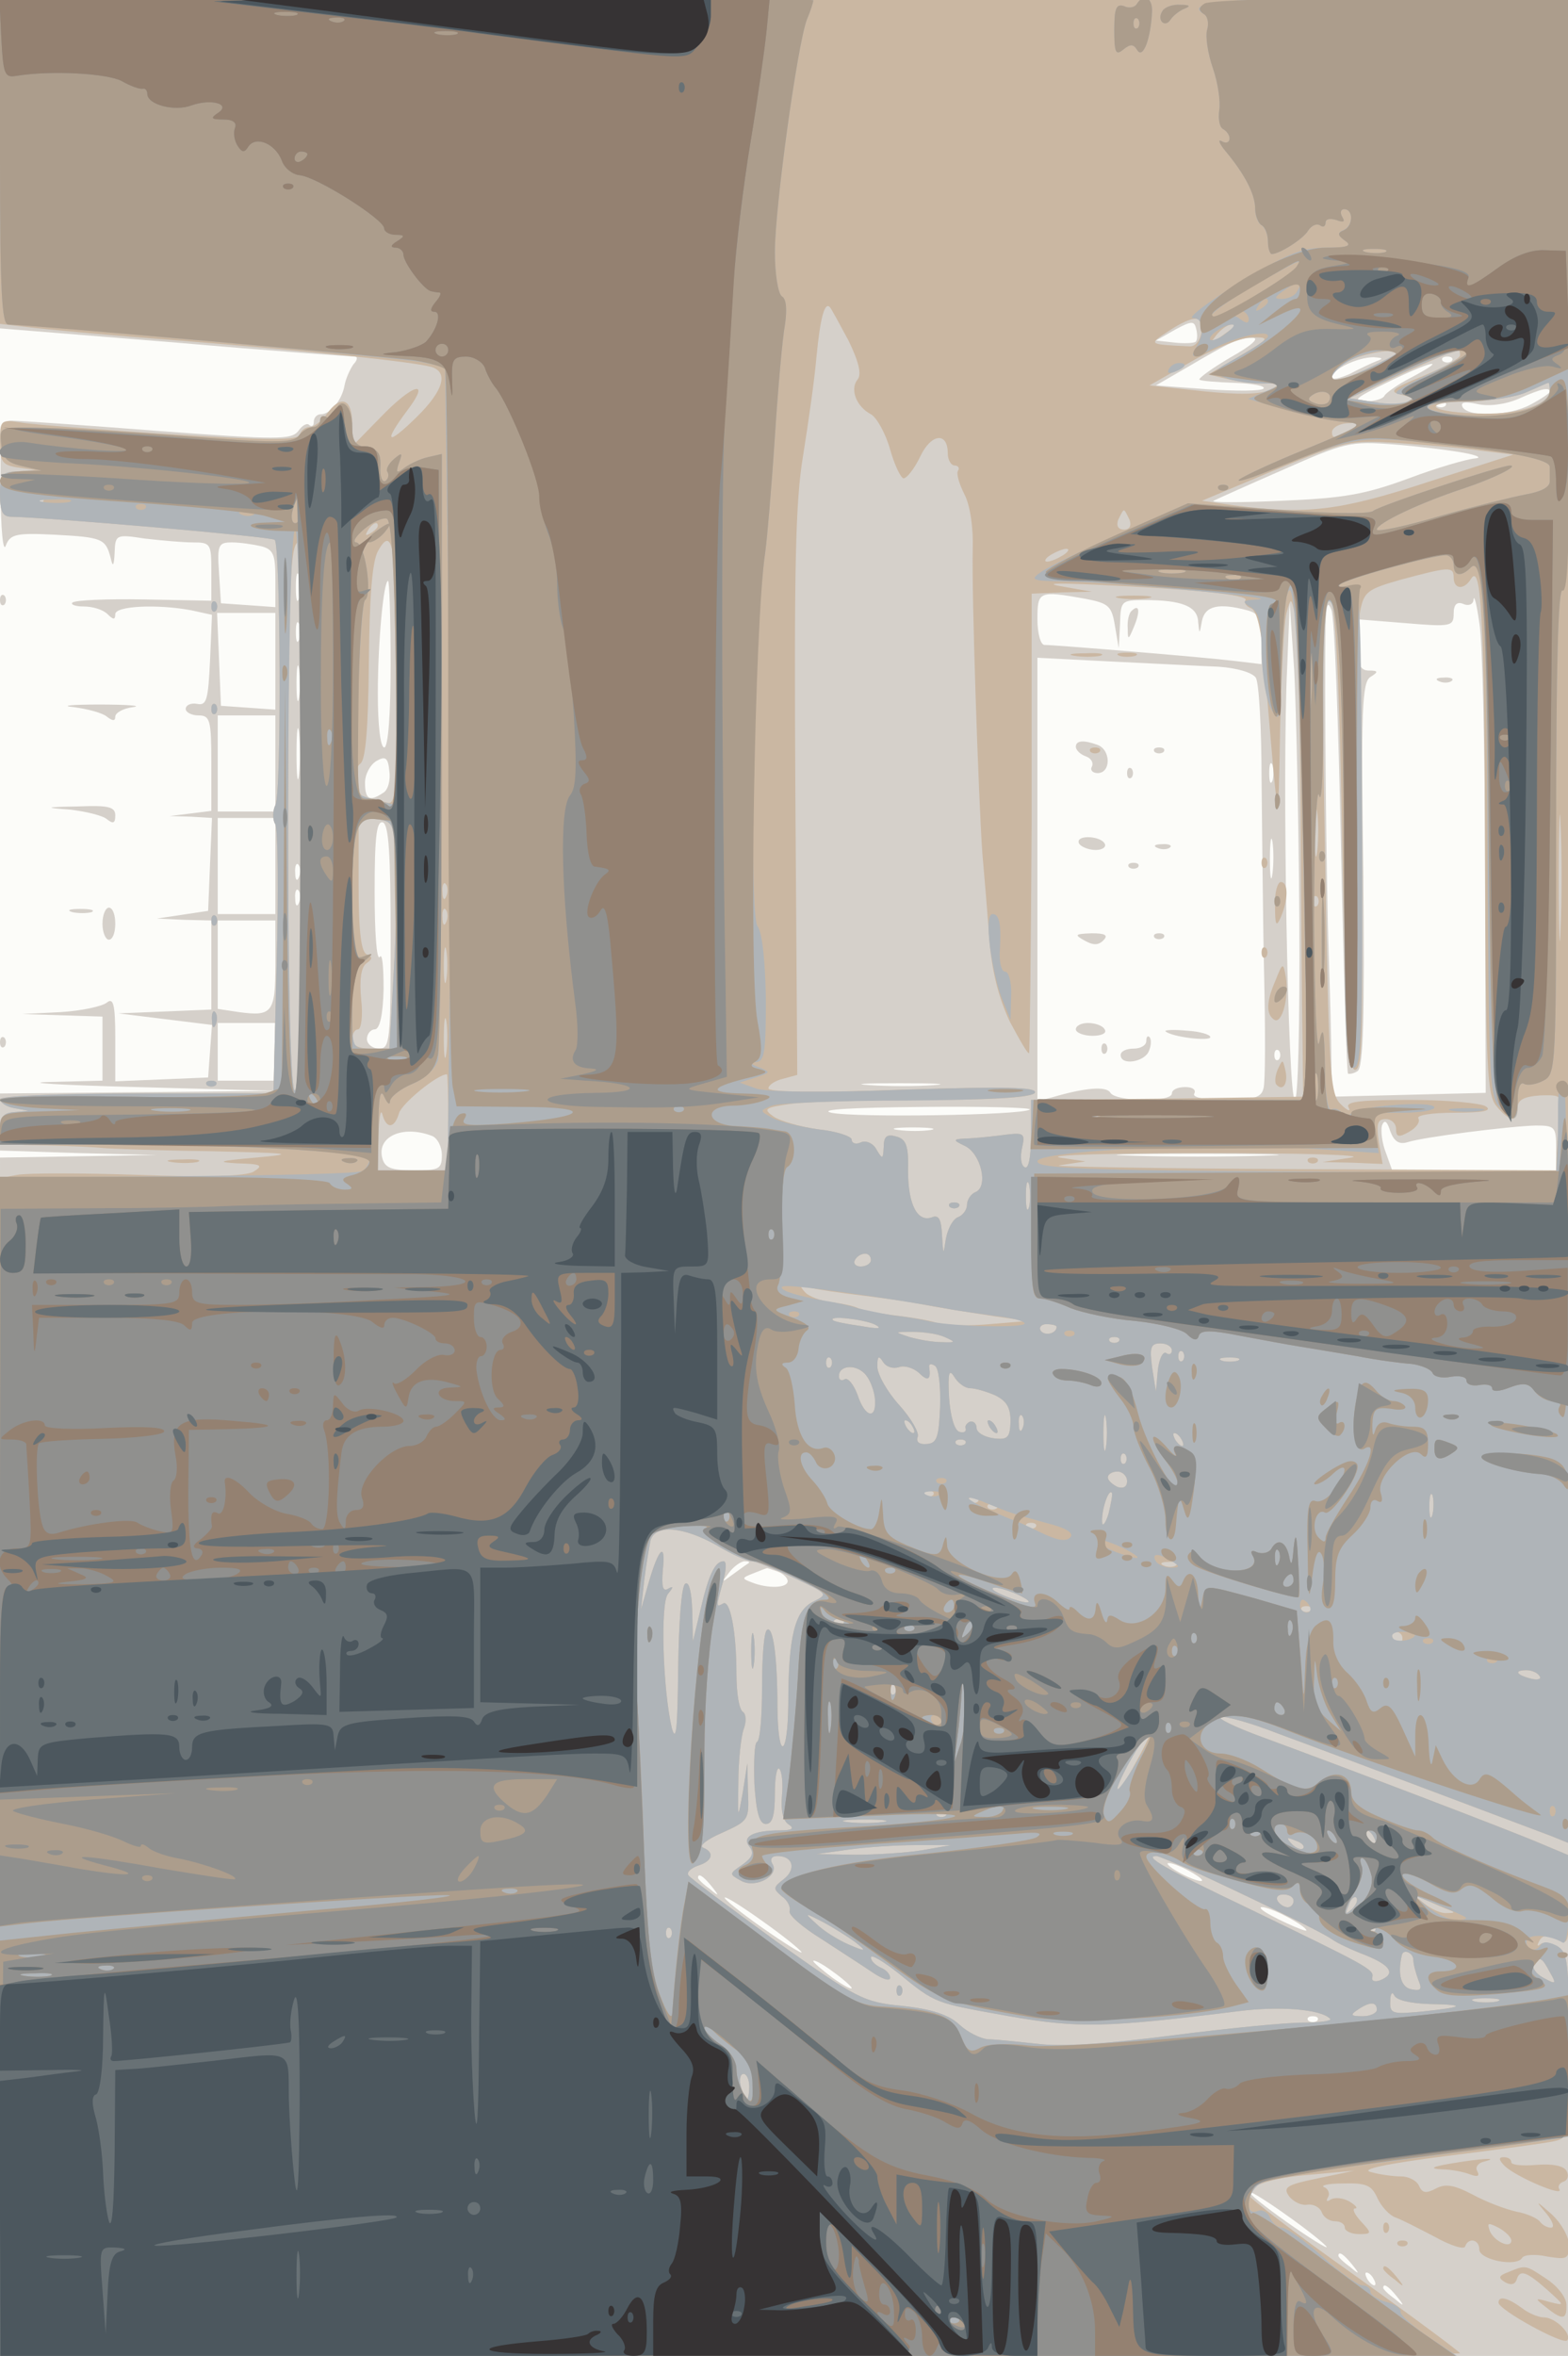 <svg xmlns="http://www.w3.org/2000/svg" xmlns:xlink="http://www.w3.org/1999/xlink" width="666" height="1000"><rect width="100%" height="100%" fill="#808080" stroke="none"/><g><svg xmlns="http://www.w3.org/2000/svg" xmlns:xlink="http://www.w3.org/1999/xlink" width="666" height="1000"/><svg xmlns="http://www.w3.org/2000/svg" width="666" height="1000" version="1.0" viewBox="0 0 666 1000"><g fill="#fcfcf9" transform="matrix(.272 0 0 -.272 0 1000)"><path d="M0 1840V0h2450v3680H0V1840z"/></g></svg><svg xmlns="http://www.w3.org/2000/svg" width="666" height="1000" version="1.0" viewBox="0 0 666 1000"><g fill="#d5d0ca" transform="matrix(.272 0 0 -.272 0 1000)"><path d="M0 3422v-258l273-22c149-13 276-22 281-22s4-6-2-12c-5-7-12-22-14-33-4-23-22-45-37-45-6 0-11-5-11-12 0-6-3-8-7-5-3 4-11 0-17-9-11-14-32-14-220 0-115 9-217 16-228 16-16 0-18-9-17-107 0-63 4-100 8-88 7 18 16 20 77 17 74-4 79-6 87-37 3-14 5-12 6 9 1 28 2 29 47 22 26-3 60-6 75-6 28 0 29-2 29-45v-46l-105 2c-58 1-108-1-112-5-3-3 5-6 18-6 14 0 30-5 37-12 9-9 12-9 12 0 0 13 66 16 119 6l32-7-3-71c-3-61-5-71-20-68-10 2-18-2-18-8 0-5 9-10 20-10 18 0 20-7 20-74v-75l-32-4-33-4 33-1 33-2-3-72-3-73-40-6-40-6 43-2 42-1v-139l-72-3-73-3 73-9 73-9-3-41-3-41-72-3-73-3v67c0 53-3 64-13 56-7-6-40-13-72-15l-60-3 63-2 62-2v-100l-82-2c-46-1 16-5 137-8l220-6-217-2-218-2v-89l123-4 122-3-122-2-123-2V0h2450v3680H0v-258zm1867-279c-3-2-18-3-34-1l-28 3 30 17c26 14 30 14 33 1 2-8 2-17-1-20zm55-24c-29-17-51-33-49-35s27-4 55-5c29-1 49-5 45-9s-44-4-88-1l-80 6 45 26c75 44 84 48 105 48 13 1 1-11-33-30zm228-6c-8-3-27-12-42-20-16-7-28-10-28-5 0 12 40 31 65 31 14-1 16-2 5-6zm117 0c-4-3-10-3-14 0-3 4 0 7 7 7s10-3 7-7zm-62-25c-22-11-41-25-43-29-2-5-16-9-30-9-22 0-15 6 33 29 69 34 100 41 40 9zm215-23c0-2-13-11-30-20-34-18-96-20-106-4-4 8 3 9 23 5 17-4 43-1 64 8 36 16 49 19 49 11zm-163-22c-4-3-10-3-14 0-3 4 0 7 7 7s10-3 7-7zm28-73c22-4 30-8 18-9s-58-14-103-31c-68-25-101-31-198-35-64-3-112-3-107 0 6 3 55 25 110 49 95 42 104 44 170 39 39-3 88-9 110-13zM408 2824c19-5 22-13 22-51v-44l-42 3-43 3-3 48c-3 43-1 47 20 47 13 0 33-3 46-6zm59-81c-3-10-5-2-5 17s2 27 5 18c2-10 2-26 0-35zm143-103c0-80-4-130-10-130s-10 35-10 84c0 80 9 176 16 176 2 0 4-58 4-130zm1085 102c36-7 41-11 46-42l6-35 2 38c1 36 2 37 39 37 58 0 82-10 83-34 2-20 2-20 6 2 5 23 26 28 71 16 18-5 22-13 22-45v-39l-42 5c-49 6-281 25-297 25-6 0-11 18-11 40 0 44 2 45 75 32zm624-429 1-342-120-3-120-3-1 55c0 30-2 105-4 165-4 109-7 429-5 515 1 33 3 40 9 25 5-11 11-177 15-370 4-192 9-352 11-354 2-1 9 0 15 4 9 6 11 85 9 307-4 257-2 300 11 308s12 10-2 10-18 9-18 40v40l75-6c71-6 75-5 75 15 0 14 5 19 15 15 9-4 16 0 16 7 1 8 5-8 9-36 5-27 9-204 9-392zm-290-70c1-166-2-283-7-283-11 0-20 516-12 675l4 100 7-105c3-58 7-232 8-387zM430 2644v-75l-42 3-43 3-3 73-3 72h91v-76zm37 34c-3-7-5-2-5 12s2 19 5 13c2-7 2-19 0-25zm0-90c-2-13-4-3-4 22s2 35 4 23c2-13 2-33 0-45zm1436 48c29-2 52-9 58-17 5-8 9-79 9-159 1-80 2-217 4-305s2-168-1-177c-3-14-15-18-59-18-34 0-53 4-49 10 3 6-3 10-14 10-12 0-21-4-21-10 0-14-87-13-96 1-6 11-40 8-91-7l-23-6v692l118-6c64-3 139-7 165-8zM430 2485v-75h-90v150h90v-75zm37-17c-2-18-4-4-4 32s2 50 4 33c2-18 2-48 0-65zm131-29c-21-14-28-10-28 16 0 13 8 28 18 34 14 8 18 5 20-16 2-14-2-30-10-34zm1389 19c-3-7-5-2-5 12s2 19 5 13c2-7 2-19 0-25zM430 2325v-75h-90v150h90v-75zm180-111c0-162-1-174-18-174-10 0-19 7-19 15s6 15 12 15c8 0 13 22 14 63 0 34-2 57-6 50-5-6-8 40-8 102 0 86 3 111 13 108 9-4 12-49 12-179zm1377 99c-2-16-4-5-4 22 0 28 2 40 4 28 2-13 2-35 0-50zm-1520-5c-3-8-6-5-6 6-1 11 2 17 5 13 3-3 4-12 1-19zm0-40c-3-8-6-5-6 6-1 11 2 17 5 13 3-3 4-12 1-19zm-37-97c0-75-5-81-57-74l-33 5v138h90v-69zm0-136v-45h-90v90h90v-45zm1567-12c-4-3-7 0-7 7s3 10 7 7c3-4 3-10 0-14zm-539-40c-26-2-71-2-100 0s-8 3 47 3 79-1 53-3zm150-38c-9-9-275-13-310-5-21 5 32 8 141 9 96 1 172-1 169-4zm590-51c24 8 160 25 200 26 30 0 32-2 32-35v-35h-256l-10 28c-6 15-8 34-6 42 4 10 8 7 13-9 6-16 14-21 27-17zm-745 19c-13-2-35-2-50 0-16 2-5 4 22 4 28 0 40-2 28-4zm-779-9c9-3 16-17 16-30 0-22-4-24-44-24-35 0-45 4-49 19-9 34 32 52 77 35zm1299-31c-57-2-149-2-205 0-57 1-11 3 102 3s159-2 103-3zm-804-636c-2-1-13-9-24-17-19-14-19-14-6 3 7 9 18 17 24 17s8-1 6-3zm45-13c9-3 16-10 16-15 0-11-31-12-56-2-16 6-16 7 2 14 10 4 20 8 21 8 1 1 8-2 17-5zm646-469c14-8 21-14 15-14-5 0-21 6-35 14s-20 14-15 14c6 0 21-6 35-14zm-749-22c13-16 12-17-3-4-10 7-18 15-18 17 0 8 8 3 21-13zm139-101c8-8-13 4-48 28s-66 48-70 54c-7 12 95-59 118-82zm760 53c17-9 30-18 30-21 0-4-59 23-69 32s13 3 39-11zm-680-111c0-3-13 4-30 16-16 12-30 24-30 26 0 3 14-4 30-16 17-12 30-24 30-26zm727-51c-4-3-10-3-14 0-3 4 0 7 7 7s10-3 7-7zm13-351c8-8-13 4-48 28s-66 48-70 54c-7 12 95-59 118-82zm41-29c13-16 12-17-3-4-10 7-18 15-18 17 0 8 8 3 21-13zm34-23c3-5 4-10 1-10s-8 5-11 10c-3 6-4 10-1 10s8-4 11-10zm36-27c13-16 12-17-3-4-10 7-18 15-18 17 0 8 8 3 21-13zm-414 2630c-4-3-7-16-6-27 0-19 1-19 10 3 10 24 8 36-4 24zm481-110c7-3 16-2 19 1 4 3-2 6-13 5-11 0-14-3-6-6zm-568-102c0-5 7-12 16-15 8-3 12-10 9-16-3-5 1-10 9-10 21 0 21 36 0 44-22 8-34 7-34-3zm123-8c4-3 10-3 14 0 3 4 0 7-7 7s-10-3-7-7zm-43-33c0-7 3-10 7-7 3 4 3 10 0 14-4 3-7 0-7-7zm-75-110c3-5 15-10 26-10s17 5 14 10c-3 6-15 10-26 10s-17-4-14-10zm123-7c7-3 16-2 19 1 4 3-2 6-13 5-11 0-14-3-6-6zm-45-30c4-3 10-3 14 0 3 4 0 7-7 7s-10-3-7-7zm-70-114c14-8 22-8 30 0s3 11-18 11c-26-1-28-2-12-11zm110 4c4-3 10-3 14 0 3 4 0 7-7 7s-10-3-7-7zm-123-143c0-5 12-10 26-10s23 4 19 10c-3 6-15 10-26 10-10 0-19-4-19-10zm140-3c10-9 70-16 70-9 0 4-17 9-37 10-21 2-35 1-33-1zm-30-15c0-7-9-12-20-12s-20-4-20-10c0-17 37-11 44 6 4 9 4 19 1 22s-5 0-5-6zm-70-12c0-7 3-10 7-7 3 4 3 10 0 14-4 3-7 0-7-7zM0 2740c0-7 3-10 7-7 3 4 3 10 0 14-4 3-7 0-7-7zm115-167c22-3 45-9 52-15 9-7 13-7 13 0 0 6 12 13 28 15 15 2-9 4-53 4s-62-2-40-4zm-5-160c24-3 50-9 57-15 10-8 13-6 13 6 0 13-10 16-57 14-54-1-55-2-13-5zm3-160c9-2 23-2 30 0 6 3-1 5-18 5-16 0-22-2-12-5zm47-18c0-14 5-25 10-25 6 0 10 11 10 25s-4 25-10 25c-5 0-10-11-10-25zM0 2050c0-7 3-10 7-7 3 4 3 10 0 14-4 3-7 0-7-7z"/></g></svg><svg xmlns="http://www.w3.org/2000/svg" width="666" height="1000" version="1.0" viewBox="0 0 666 1000"><g fill="#cab7a2" transform="matrix(.272 0 0 -.272 0 1000)"><path d="M0 3426v-255l43-5c23-3 130-13 237-21 203-16 363-33 393-41 28-8 20-37-23-79-46-45-52-40-14 11 38 50 9 42-42-11l-44-45v35c0 40-18 46-40 15-8-11-20-20-26-20-7 0-14-5-16-12-3-9-50-9-204 1-109 7-214 15-231 18-32 5-33 4-33-30 0-31 3-36 27-40l28-4-27-2c-25-1-28-5-28-36 0-27 4-35 18-35 56-1 406-31 411-36 9-9 11-396 1-414-4-8-5-22 0-30 4-8 5-106 2-217l-5-203H214c-125 0-214-4-214-9s10-12 23-14l22-4-22-2c-17-1-23-7-23-26 0-24 2-25 73-26 39-1 79-3 87-4s83-4 165-5c130-3 140-4 75-10-57-5-64-7-30-9 38-1 42-3 26-13-12-7-72-9-180-5-88 3-173 3-189 0l-27-5V0h1140c627 0 1140 2 1140 4s-74 57-165 122c-91 64-165 121-165 125 0 15 35 27 100 32l65 6-57-12c-49-10-55-14-45-28 7-9 20-15 29-13 9 1 19-4 22-12s12-14 21-14c8 0 15-4 15-10 0-5 10-10 22-10 20 0 21 1 3 20-10 11-14 20-9 20s1 5-9 11c-9 5-22 7-29 3-6-4-8-3-4 4 3 5 0 13-6 15-7 3 6 6 30 6 36 1 44-3 53-23 6-13 19-27 28-30s36-17 61-30c25-14 47-21 48-15 5 14 22 11 22-5s58-28 67-13c3 5 21 6 39 2 31-5 34-4 34 18 0 13-12 34-27 48-25 22-26 22-9 2 11-13 14-23 8-23s-13 4-17 9c-3 5-20 13-37 16-18 4-49 16-69 27-29 15-42 17-57 9s-21-7-26 4c-3 8-16 15-28 15-13 0-34 3-48 7-16 4 25 13 120 25 80 10 155 20 167 23 23 5 23 8 23 150 0 131-2 145-19 154-10 6-22 7-26 3-5-4-5-1-1 6 5 9 12 9 27 2 18-10 19-7 19 60v71l-43 18c-46 20-317 123-437 167-41 15-70 29-64 31s47-9 90-26c82-30 379-142 427-160l27-11v2880H0v-254zm1325-281c16-33 21-53 14-61-12-15-2-42 21-54 9-5 23-30 30-55s17-45 21-45c5 0 17 15 26 34 17 36 43 39 43 5 0-10 5-19 11-19 5 0 8-4 5-8-3-5 2-21 10-37 9-17 14-52 13-85-2-66 9-391 15-475 3-33 8-94 11-135 4-51 15-92 32-128 15-28 28-51 30-49 1 2 3 164 4 360v357l47 2 47 1-45 8c-30 5-14 6 50 3 156-7 240-16 235-24-3-4 1-10 9-13 9-4 16-34 21-94 22-262 21-260 24-93 2 85 6 166 10 180 7 25 7 25 14-6 3-17 7-154 8-305s2-312 3-359l1-85-212-3-213-2v-56c0-34-4-53-10-49-6 3-7 17-4 30 5 22 3 24-23 21-15-2-41-5-58-6-28-1-29-2-8-12 25-12 37-64 16-72-7-3-13-12-13-20 0-7-6-16-14-19s-16-18-19-34c-4-26-4-26-6 6-1 24-5 32-15 28-23-9-38 19-38 72 1 40-3 50-19 54-14 4-19 0-19-16-1-20-2-20-11-5-5 10-16 15-24 12-8-4-15-2-15 4 0 5-23 13-52 16-28 4-60 13-70 20-17 12-14 14 28 20 26 3 120 6 210 6 111 0 165 4 170 11 5 9-47 10-205 5-136-5-211-4-211 2 0 5 10 12 23 15l22 6-3 438c-2 352 0 456 12 528 8 50 18 119 21 155 6 62 13 86 21 77 2-2 15-26 29-52zm551 13c-2-14-10-23-19-22-65 3-64 3-32 24 40 26 56 25 51-2zm53 9c-2-1-13-9-24-17-19-14-19-14-6 3 7 9 18 17 24 17s8-1 6-3zm7-46-49-29 34-8c19-4 45-7 59-6 25 2 25 2 3-10-16-7-47-8-105-2l-83 9 65 37c36 21 79 38 95 38 29 0 28-1-19-29zm244 4c0-4-88-45-96-45-14 0 0 22 21 33 25 12 75 21 75 12zm100-3c0-5-26-19-57-32-52-21-55-25-33-30 39-9 2-19-44-11l-38 6 68 32c38 18 76 34 84 37 8 2 16 5 18 5 1 1 2-3 2-7zm140-55c0-21-46-37-103-36-82 1-105 17-27 19 36 0 79 7 95 15 17 7 31 14 33 14 1 1 2-5 2-12zm-292-52c-2-1-13-8-25-14-18-9-23-9-23 1 0 7 12 14 26 14 14 1 24 1 22-1zm186-42 49-6-134-43c-138-45-189-51-303-36l-49 7 114 48c112 46 116 47 194 42 44-3 102-8 129-12zM67 2893c-4-3-10-3-14 0-3 4 0 7 7 7s10-3 7-7zm1697-28c3-9 0-15-9-15s-12 6-9 15c4 8 7 15 9 15s5-7 9-15zm-1174-9c0-3-5-8-12-12s-8-3-4 4c7 12 16 16 16 8zm30-240c0-177-2-197-16-192-9 3-21 6-29 6-18 0-28 43-12 55 8 7 12 54 13 158 1 101 5 156 14 173 24 44 30 6 30-200zm-150-217c0-284-3-428-10-424-6 4-10 153-10 415 0 366 3 440 16 440 2 0 4-194 4-431zm1190 411c-8-5-19-10-25-10-5 0-3 5 5 10s20 10 25 10c6 0 3-5-5-10zm610-35c0-18 16-20 27-2 16 26 21-58 22-425 1-342 3-380 18-398 21-25 33-26 33-2 0 12 9 17 35 19 33 1 35 0 31-30-2-18-4-44-5-59l-1-28-407 2c-225 1-390 4-368 6l40 6-40 6c-22 4 82 7 230 7 149 0 250-3 225-7l-45-7 47-1 47-2-6 35c-4 28-2 35 11 35 9 0 16-7 16-15 0-13 4-14 20-5 11 6 18 15 15 21-4 5 20 9 57 9 44 0 59 3 48 10-8 5-61 10-118 10-80 0-102-3-96-12 4-7-2-5-12 5-17 16-19 43-25 395-4 207-4 383-1 391 15 41 22-50 28-377 6-297 10-359 21-355s12 64 7 344c-4 186-4 353 0 372 6 30 11 34 64 49 75 20 82 21 82 3zm167-547c-1-46-3-11-3 77s2 125 3 83c2-42 2-114 0-160zm-380 120c-2-18-4-6-4 27s2 48 4 33 2-42 0-60zm-1439-8c2-30 1-110-3-177l-7-123h-29c-19 0-29 5-29 15 0 8 4 15 9 15s8 21 5 47c-3 31 0 50 8 56 10 7 10 10 1 14-9 3-13 35-13 109v105l28-3c25-3 27-6 30-58zm79-62c-3-8-6-5-6 6-1 11 2 17 5 13 3-3 4-12 1-19zm1360-15c-4-3-7 0-7 7s3 10 7 7c3-4 3-10 0-14zm-1360-25c-3-8-6-5-6 6-1 11 2 17 5 13 3-3 4-12 1-19zm0-90c-2-13-4-3-4 22s2 35 4 23c2-13 2-33 0-45zm0-115c-2-16-4-5-4 22 0 28 2 40 4 28 2-13 2-35 0-50zm3-108v-75H590l1 53c1 28 3 44 6 35 6-24 19-23 26 1 4 15 60 61 75 61 1 0 2-34 2-75zm1013 8c-7-2-21-2-30 0-10 3-4 5 12 5 17 0 24-2 18-5zm-106-140c-3-10-5-2-5 17s2 27 5 18c2-10 2-26 0-35zm-247-83c0-5-7-10-16-10-8 0-12 5-9 10 3 6 10 10 16 10 5 0 9-4 9-10zm-16-55c32-4 70-9 85-12 47-9 75-13 126-21l50-7-60-5c-33-3-70-2-82 2-11 4-42 9-68 12s-50 8-55 11-23 7-40 9-37 9-43 16c-9 10-8 11 8 7 11-3 46-8 79-12zm21-45c14-7 8-8-20-3-22 3-42 7-44 9-9 8 45 2 64-6zm285-4c0-11-19-15-25-6-3 5 1 10 9 10 9 0 16-2 16-4zm-175-16c18-8 18-9-5-8-14 0-36 4-50 8-24 8-24 8 5 8 17 0 39-3 50-8zm272-7c-4-3-10-3-14 0-3 4 0 7 7 7s10-3 7-7zm83-14c0-5-4-8-9-4-5 3-11-9-13-27l-3-33-6 38c-4 31-2 37 13 37 10 0 18-5 18-11zm17-16c-4-3-7 0-7 7s3 10 7 7c3-4 3-10 0-14zm-550-10c-4-3-7 0-7 7s3 10 7 7c3-4 3-10 0-14zm107 0c8 3 22-1 31-9 14-14 19-11 16 9-1 5 3 6 9 2s9-32 8-64c-2-48-5-57-21-58-11-1-17 3-14 11 3 6-10 29-29 50s-34 48-34 60c0 16 2 18 9 7 5-8 16-11 25-8zm529 10c-7-2-19-2-25 0-7 3-2 5 12 5s19-2 13-5zm-567-57c4-36-15-33-27 4-6 16-15 27-20 24s-9-1-9 5c0 16 24 19 39 5 8-7 15-24 17-38zm149 14c8 0 25-5 39-11 18-9 24-19 24-41-1-25-4-29-27-26-14 2-26 9-26 16 0 6-4 11-10 10-5-2-9-7-7-11 1-5-3-7-10-5-8 3-14 25-16 54-2 38 0 45 8 32 6-10 17-18 25-18zm212-92c-2-13-4-3-4 22s2 35 4 23c2-13 2-33 0-45zm-130 30c-3-8-6-5-6 6-1 11 2 17 5 13 3-3 4-12 1-19zm-172 2c3-5 4-10 1-10s-8 5-11 10c-3 6-4 10-1 10s8-4 11-10zm420-20c3-5 4-10 1-10s-8 5-11 10c-3 6-4 10-1 10s8-4 11-10zm-338-7c-4-3-10-3-14 0-3 4 0 7 7 7s10-3 7-7zm250-30c-4-3-7 0-7 7s3 10 7 7c3-4 3-10 0-14zm3-28c0-9-6-12-15-9-8 4-15 10-15 15s7 9 15 9 15-7 15-15zm-303-22c-4-3-10-3-14 0-3 4 0 7 7 7s10-3 7-7zm274-29c-5-16-10-21-10-12-1 18 10 51 15 45 2-1-1-16-5-33zm506-1c-3-10-5-4-5 12 0 17 2 24 5 18 2-7 2-21 0-30zm-710 20c-4-3-10-3-14 0-3 4 0 7 7 7s10-3 7-7zm30-10c-4-3-10-3-14 0-3 4 0 7 7 7s10-3 7-7zm60-30c-4-3-10-3-14 0-3 4 0 7 7 7s10-3 7-7zm-498-28c23-14 48-25 55-25 6 0 36-12 66-26 53-25 54-25 30-37-29-14-39-55-39-159-1-86-16-90-17-6 0 81-7 127-16 121-5-2-8-42-8-88s-3-85-8-87c-4-2-5-31-4-65 3-46 8-63 18-63s14 13 14 47c0 25 3 43 7 39s6-23 4-43c-2-22 2-39 11-44 9-6 5-9-14-9-42 0-60-10-48-25 8-10 5-17-10-28-22-15-22-15-2-26 23-12 60 9 48 27-4 7-1 12 8 12 24 0 30-20 10-36-17-13-17-15-3-27 9-6 14-17 12-23s20-25 49-43c29-19 65-42 81-53 15-10 27-14 27-8s-7 13-15 16c-8 4-15 10-15 16 0 5 19-6 43-25 59-48 56-46 173-67 109-19 150-18 359 8 63 8 128 3 142-12 4-3-16-6-43-6s-119-9-204-20c-101-13-174-18-210-13-30 3-65 7-77 7-12 1-32 11-45 23-16 15-42 24-88 29-62 6-71 11-198 101-73 53-135 99-137 103-3 5 4 11 15 15 23 7 26 21 8 28-7 3 6 13 29 23 42 19 43 20 41 64l-1 45-7-45c-8-44-8-44-7 15 0 33 4 70 8 82 5 13 4 25-1 28-6 4-10 30-10 59 0 67-10 117-21 110-11-6-11-6 0 34 5 18 6 32 1 32-13 0-23-19-36-75l-12-50-1 48c-1 29-5 46-11 42s-10-60-11-133c-1-92-3-117-10-92-14 61-18 194-6 209 9 11 9 13 0 8-8-5-10 4-8 29 5 45-6 36-22-19l-12-42 5 45c3 25 8 53 10 63 8 25 51 21 103-8zm718-31c-3-3-12-4-19-1-8 3-5 6 6 6 11 1 17-2 13-5zm-232-55c5-5-5-4-23 2-17 6-32 13-32 16 0 7 43-8 55-18zm442-16c-4-3-10-3-14 0-3 4 0 7 7 7s10-3 7-7zm-730-20c-4-3-10-3-14 0-3 4 0 7 7 7s10-3 7-7zm873-23c0-5-2-10-4-10-3 0-8 5-11 10-3 6-1 10 4 10 6 0 11-4 11-10zm214-59c4-5-3-7-14-4-23 6-26 13-6 13 8 0 17-4 20-9zm-1007-28c-4-3-7 0-7 7s3 10 7 7c3-4 3-10 0-14zm376-108c-13-25-27-45-29-45-5 0 24 60 38 78 20 24 16 12-9-33zm-296-82c-4-3-10-3-14 0-3 4 0 7 7 7s10-3 7-7zm-99-10c-16-2-40-2-55 0-16 2-3 4 27 4s43-2 28-4zm767-23c3-5 4-10 1-10s-8 5-11 10c-3 6-4 10-1 10s8-4 11-10zm-110-18c-3-3-11 0-18 7-9 10-8 11 6 5 10-3 15-9 12-12zm-595-3c-25-4-72-7-105-7l-60 1 50 7c28 4 75 7 105 7h55l-45-8zm418-30c89-41 207-98 222-109 8-6 32-17 53-25 39-16 47-29 22-39-8-3-14-1-12 5 3 12-9 18-195 108-130 62-163 81-142 81 3 0 26-10 52-21zm162-49c0-5-4-10-9-10-6 0-13 5-16 10-3 6 1 10 9 10 9 0 16-4 16-10zm91-13c-10-9-11-8-5 6 3 10 9 15 12 12s0-11-7-18zm149 0c13-5 13-6-1-6-8-1-24 6-35 15-19 15-19 15 1 6 11-5 27-12 35-15zm-925-51c19-15 18-16-10-4-16 7-39 21-50 32-20 18-19 18 10 3 17-9 39-23 50-31zm-288 7c-4-3-7 0-7 7s3 10 7 7c3-4 3-10 0-14zm1100 10c-4-3-10-3-14 0-3 4 0 7 7 7s10-3 7-7zm60-45c0-7 4-21 8-32 6-14 4-17-11-14-16 3-22 23-15 53 2 11 18 4 18-7zm213-19c11-19 10-20-10-9-11 6-18 15-15 21 9 13 13 11 25-12zm-187-50c59-1 53-5-15-12-44-4-48-3-47 17 0 11 3 15 6 9 3-8 25-13 56-14zm105 4c-10-2-26-2-35 0-10 3-2 5 17 5s27-2 18-5zm-188-13c0-5-10-10-22-10-19 0-20 2-8 10 19 13 30 13 30 0zm-980-120c0-11-2-20-4-20s-6 9-9 20-1 20 4 20 9-9 9-20zm1190-240c0-14-28-1-34 16-4 12-2 12 14 4 11-6 20-15 20-20zm-612 2563c12-2 32-2 45 0 12 2 2 4-23 4s-35-2-22-4zm-70-90c12-2 30-2 40 0 9 3-1 5-23 4-22 0-30-2-17-4zm70 0c6-2 18-2 25 0 6 3 1 5-13 5s-19-2-12-5zm-45-150c4-3 10-3 14 0 3 4 0 7-7 7s-10-3-7-7zm267-173c0-7 3-10 7-7 3 4 3 10 0 14-4 3-7 0-7-7zm21-67c0-31 2-34 9-18 12 28 12 55 0 55-5 0-10-17-9-37zm-21-73c0-7 3-10 7-7 3 4 3 10 0 14-4 3-7 0-7-7zm22-43c-15-34-15-54-2-62 12-7 23 35 18 66-4 24-5 24-16-4zm3-140c-4-10-5-21-1-24 10-10 18 4 13 24-4 17-4 17-12 0zm-512-214c4-3 10-3 14 0 3 4 0 7-7 7s-10-3-7-7zm560 70c4-3 10-3 14 0 3 4 0 7-7 7s-10-3-7-7zm-498-413c3-5 8-10 11-10s2 5-1 10c-3 6-8 10-11 10s-2-4 1-10zm-372-350c0-25 2-35 4-22 2 12 2 32 0 45-2 12-4 2-4-23zm227-530c0-7 3-10 7-7 3 4 3 10 0 14-4 3-7 0-7-7zM330 2730c0-7 3-10 7-7 3 4 3 10 0 14-4 3-7 0-7-7zm0-160c0-7 3-10 7-7 3 4 3 10 0 14-4 3-7 0-7-7zm0-330c0-7 3-10 7-7 3 4 3 10 0 14-4 3-7 0-7-7zm1-156c0-11 3-14 6-6 3 7 2 16-1 19-3 4-6-2-5-13zm-8-101c4-3 10-3 14 0 3 4 0 7-7 7s-10-3-7-7zm-55-120c12-2 30-2 40 0 9 3-1 5-23 4-22 0-30-2-17-4zM2265 300c-30-5-33-8-13-9 14 0 34-4 44-8 11-4 15-3 11 5-4 6 1 13 10 15 28 7-6 5-52-3zm85-4c18-17 93-49 85-36-3 4 0 10 7 12 7 3 8 10 4 17-5 8-23 11-47 9-22-2-39 0-39 4 0 5-5 8-12 8-8 0-8-4 2-14zm-190-96c0-7 3-10 7-7 3 4 3 10 0 14-4 3-7 0-7-7zm23-27c4-3 10-3 14 0 3 4 0 7-7 7s-10-3-7-7zm-23-37c0-2 8-10 18-17 15-13 16-12 3 4s-21 21-21 13zm196-5c-16-6-17-9-6-16 9-5 15-4 18 3 5 17 14 15 47-14 29-26 29-26 5-20-24 7-24 6-6-8 26-21 33-20 32 4 0 11-14 29-31 40-33 22-32 22-59 11zm-16-48c0-11 100-66 107-59 9 9-18 36-36 36-9 0-25 7-35 15-22 16-36 19-36 8z"/></g></svg><svg xmlns="http://www.w3.org/2000/svg" width="666" height="1000" version="1.0" viewBox="0 0 666 1000"><g fill="#afb4b8" transform="matrix(.272 0 0 -.272 0 1000)"><path d="M0 3425c0-206 3-255 13-255 38 0 608-52 642-58l40-8 5-364c3-201 4-483 2-627l-3-263H590l1 68c0 46 3 61 9 47 5-11 9-14 9-7 1 7 16 19 35 27 20 8 36 24 40 37 3 13 6 231 6 485v461l-22-5c-13-3-29-11-37-17-12-9-13-7-8 8 6 16 5 17-8 6-8-7-13-16-10-20 3-5 1-11-3-14-5-3-9 7-8 22 1 21-4 28-21 30-18 3-23 10-23 32 0 33-17 49-26 26-3-9-10-13-15-10s-9 0-9-5c0-6-5-11-11-11-7 0-17-6-23-14-9-11-39-11-181 0-93 7-196 13-228 13-58 1-58 1-55-26 2-22 10-29 33-34l30-7-32-1c-31-1-33-3-33-36 0-27 4-35 18-35 56-1 406-31 411-36 9-9 11-396 1-414-4-8-5-22 0-30 4-8 5-106 2-217l-5-203H214c-125 0-214-4-214-9s10-12 23-14l22-4-22-2c-17-1-23-7-23-26v-25h153c231 0 426-11 424-24-1-6-6-14-11-17-6-5-216-9-523-9H0V0h2275l-45 30c-25 17-44 34-43 39s-9 12-22 15c-14 4-25 11-25 16 0 6-6 10-13 10-6 0-35 20-62 45-28 25-56 45-63 45s-15 7-19 16c-3 8-12 13-19 10-22-9-17 32 6 44 11 6 106 22 212 35 106 14 210 28 231 31l37 6v144c0 132-2 144-19 154-14 7-22 7-26 0-4-6-11-8-16-4-5 3-7 9-4 14 6 9 37 6 55-5 6-4 10 20 10 65v71l-43 18c-46 20-317 123-437 167-41 15-70 29-64 31s47-9 90-26c82-30 379-142 427-160l27-11v595c0 327-4 595-8 595-5 0-9-17-9-37 0-21 0-54-1-73l-2-35-405 3c-330 2-405 5-405 16 0 17 273 30 425 20l108-7-5 32-5 31h49c26 0 48 4 48 8 0 12-124 2-131-10-4-6-9-6-13 1-4 6-12 9-17 6-5-4-10 25-10 67-1 58-3 66-9 38-4-19-7 66-8 190 0 124 4 212 8 195s7 42 6 135c0 103 3 166 9 168 15 4 23-141 24-450 1-234 3-278 15-278s14 56 13 378c-2 373-2 379-22 374-11-3-17-2-13 2 6 8 144 46 166 46 6 0 12-7 12-15 0-18 12-19 27-4 19 19 25-74 26-457 2-338 3-370 19-386 24-24 28-23 28 13 0 17 4 28 10 24 5-3 19-1 30 5 20 10 20 20 20 391 0 251 3 378 10 374s10 152 10 459v466h-277c-258 0-324-6-294-25 7-3 9-15 6-25s1-37 9-60 12-52 10-65 0-27 6-30c15-9 12-27-2-19-7 4-4-4 7-17 29-35 45-66 45-88 0-11 4-23 10-26 5-3 10-15 10-26 0-10 3-19 6-19 12 0 50 24 57 37 5 7 12 11 18 8 5-4 9-2 9 4s7 7 17 4c11-4 14-3 9 5-4 7-2 12 3 12 15 0 14-27-2-33-9-4-8-8 3-16 12-8 5-11-30-11-37 0-61-10-135-55-49-30-82-55-72-55 17 0 19-23 4-47-10-17-3-16 31 1 36 18 82 28 82 18 0-4-20-18-45-32-42-23-44-25-22-33 12-5 38-9 57-9h35l-28-12-28-12 58-17c32-9 74-18 93-19 32-3 27-6-60-42-52-21-99-43-105-48-5-5 15 1 45 13 135 55 142 56 263 43 122-13 177-25 177-36v-23c0-9-14-16-37-20-21-4-82-19-135-34-54-16-98-25-98-21 0 10 68 42 135 64 48 16 88 36 73 36s-203-62-214-71c-6-5-71-4-150 2l-139 10-104-46c-58-26-114-53-125-61-19-13-15-14 39-15 76-1 340-26 300-28-25-1-27-3-12-12 13-8 17-24 17-72 1-35 7-73 15-87 13-23 14-19 16 60 1 47 5 99 8 115 12 51 20-81 27-447l6-338h-432v-56c0-34-4-53-10-49-6 3-7 17-4 30 5 22 3 24-23 21-15-2-41-5-58-6-28-1-29-2-8-12 25-12 37-64 16-72-7-3-13-12-13-20 0-7-6-16-14-19s-16-18-19-34c-4-26-4-26-6 6-1 24-5 32-15 28-23-9-38 19-38 72 1 40-3 50-19 54-14 4-19 0-19-16-1-20-2-20-11-5-5 10-16 15-24 12-8-4-15-2-15 4 0 5-23 13-52 16-28 4-61 12-72 18-20 11-20 11-1 19 11 4 106 8 212 8 132 1 194 5 199 12 5 9-46 10-202 5-124-5-219-4-234 2l-25 9 25 8c24 8 24 8 5 16-14 5-15 8-4 8 13 1 15 17 15 99-1 60-6 104-13 113-14 17-5 473 12 584 3 22 10 103 15 180s12 156 16 176c3 23 2 39-5 43-6 4-11 35-11 69 0 70 35 323 50 363 6 14 10 27 10 30 0 2-286 4-635 4H0v-255zm2163-142c-7-2-21-2-30 0-10 3-4 5 12 5 17 0 24-2 18-5zm-138-23c-3-5-27-22-52-37-26-15-41-29-35-31 7-2 12-8 12-14 0-7-5-6-14 1-7 6-22 8-32 5-34-12 0 16 63 52 66 37 66 37 58 24zm0-39c-3-6-14-11-23-11-13 0-13 2 4 14 21 15 30 14 19-3zm-45-15c0-3-5-8-12-12s-8-3-4 4c7 12 16 16 16 8zm-66-50c-10-8-21-12-24-10-5 6 21 24 34 24 6 0 1-6-10-14zm266-31c0-4-88-45-96-45-14 0 1 22 24 34 25 14 72 21 72 11zm110 0c0-3-28-18-62-34-49-23-57-30-38-30 19-1 22-4 10-10-8-5-33-6-54-2l-39 6 79 38c74 34 104 44 104 32zm130-58c0-25-61-44-127-39-35 2-63 8-63 13s28 9 63 9c34 1 76 7 92 15 17 7 31 14 33 14 1 1 2-5 2-12zm-345-17c-3-5-13-6-21-3-12 4-13 8-3 14 15 9 32 2 24-11zM108 2893c-10-2-28-2-40 0-13 2-5 4 17 4 22 1 32-1 23-4zm362-13c0-11-4-20-9-20s-7 9-4 20 7 20 9 20 4-9 4-20zm-243 3c-4-3-10-3-14 0-3 4 0 7 7 7s10-3 7-7zm170-9c-3-3-12-4-19-1-8 3-5 6 6 6 11 1 17-2 13-5zm221-233 2-221-27 6c-16 4-30 9-32 11-9 7 1 298 9 303 12 8 0 90-14 90-6 1 0 10 13 21s29 18 35 16c7-2 12-75 14-226zm-148-232c0-299-3-438-10-434-14 8-13 875 1 875 5 0 9-172 9-441zm1378 374c-10-2-26-2-35 0-10 3-2 5 17 5s27-2 18-5zm89-9c-3-3-12-4-19-1-8 3-5 6 6 6 11 1 17-2 13-5zm110-196c-2-24-4-5-4 42s2 66 4 43c2-24 2-62 0-85zM618 2340c2-30 1-110-3-177l-7-123h-29c-29 0-29 0-29 61 0 47 4 65 18 75 16 13 16 14 0 8s-18 2-18 82c0 118 6 136 39 132 24-3 26-7 29-58zm1439-377c-3-10-5-2-5 17s2 27 5 18c2-10 2-26 0-35zm-344-30c-13-2-33-2-45 0-13 2-3 4 22 4s35-2 23-4zm-106-140c-3-10-5-2-5 17s2 27 5 18c2-10 2-26 0-35zm-247-83c0-5-7-10-16-10-8 0-12 5-9 10 3 6 10 10 16 10 5 0 9-4 9-10zm-45-50c72-10 121-18 165-26 14-3 46-7 73-11 26-3 47-8 47-12 0-7-108-5-147 3-15 4-42 8-60 10-18 3-42 8-54 11-11 4-31 8-42 10-37 6-69 14-75 20-7 7 12 6 93-5zm-68-37c-4-3-10-3-14 0-3 4 0 7 7 7s10-3 7-7zm118-13c14-7 8-8-20-3-22 3-42 7-44 9-9 8 45 2 64-6zm285-4c0-11-19-15-25-6-3 5 1 10 9 10 9 0 16-2 16-4zm-175-16c18-8 18-9-5-8-14 0-36 4-50 8-24 8-24 8 5 8 17 0 39-3 50-8zm202 3c-4-3-10-3-14 0-3 4 0 7 7 7s10-3 7-7zm70-10c-4-3-10-3-14 0-3 4 0 7 7 7s10-3 7-7zm83-14c0-5-4-8-9-4-5 3-11-9-13-27l-3-33-6 38c-4 31-2 37 13 37 10 0 18-5 18-11zm17-16c-4-3-7 0-7 7s3 10 7 7c3-4 3-10 0-14zm-550-10c-4-3-7 0-7 7s3 10 7 7c3-4 3-10 0-14zm107 0c8 3 22-1 31-9 14-14 19-11 16 9-1 5 3 6 9 2s9-32 8-64c-2-48-5-57-21-58-11-1-17 3-14 11 3 6-10 29-29 50s-34 48-34 60c0 16 2 18 9 7 5-8 16-11 25-8zm529 10c-7-2-19-2-25 0-7 3-2 5 12 5s19-2 13-5zm-567-57c4-36-15-33-27 4-6 16-15 27-20 24s-9-1-9 5c0 16 24 19 39 5 8-7 15-24 17-38zm149 14c8 0 25-5 39-11 18-9 24-19 24-41-1-25-4-29-27-26-14 2-26 9-26 16 0 6-4 11-10 10-5-2-9-7-7-11 1-5-3-7-10-5-8 3-14 25-16 54-2 38 0 45 8 32 6-10 17-18 25-18zm212-92c-2-13-4-3-4 22s2 35 4 23c2-13 2-33 0-45zm-130 30c-3-8-6-5-6 6-1 11 2 17 5 13 3-3 4-12 1-19zm-172 2c3-5 4-10 1-10s-8 5-11 10c-3 6-4 10-1 10s8-4 11-10zm420-20c3-5 4-10 1-10s-8 5-11 10c-3 6-4 10-1 10s8-4 11-10zm-338-7c-4-3-10-3-14 0-3 4 0 7 7 7s10-3 7-7zm250-30c-4-3-7 0-7 7s3 10 7 7c3-4 3-10 0-14zm3-28c0-9-6-12-15-9-8 4-15 10-15 15s7 9 15 9 15-7 15-15zm-283-2c-4-3-10-3-14 0-3 4 0 7 7 7s10-3 7-7zm-10-19c-3-3-12-4-19-1-8 3-5 6 6 6 11 1 17-2 13-5zm264-30c-5-16-10-21-10-12-1 18 10 51 15 45 2-1-1-16-5-33zm506-1c-3-10-5-4-5 12 0 17 2 24 5 18 2-7 2-21 0-30zm-690 15c35-14 29-12 86-28 32-8 45-16 38-23s-22-4-48 9c-21 10-40 19-43 19-3 1-21 9-40 17-40 19-35 24 7 6zm-428-63c23-14 48-25 55-25 6 0 36-12 66-26 53-25 54-25 30-37-29-14-39-55-39-159-1-86-16-90-17-6 0 81-7 127-16 121-5-2-8-42-8-88s-3-85-8-87c-4-2-5-31-4-65 3-46 8-63 18-63s14 13 14 47c0 25 3 43 7 39s6-23 4-43c-2-22 2-39 11-44 9-6 5-9-14-9-42 0-60-10-48-25 8-10 5-17-10-28-22-15-22-15-2-26 23-12 60 9 48 27-4 7-1 12 8 12 24 0 30-20 10-36-17-13-17-15-3-27 9-6 14-17 12-23s20-25 49-43c29-19 65-42 81-53 15-10 27-14 27-8s-7 13-15 16c-8 4-15 10-15 16 0 5 19-6 43-25 59-48 56-46 173-67 109-19 150-18 359 8 63 8 128 3 142-12 4-3-16-6-43-6s-119-9-204-20c-101-13-174-18-210-13-30 3-65 7-77 7-12 1-32 11-45 23-16 15-42 24-88 29-62 6-71 11-198 101-73 53-135 99-137 103-3 5 4 11 15 15 23 7 26 21 8 28-7 3 6 13 29 23 42 19 43 20 41 64l-1 45-7-45c-8-44-8-44-7 15 0 33 4 70 8 82 5 13 4 25-1 28-6 4-10 30-10 59 0 67-10 117-21 110-11-6-11-6 0 34 5 18 6 32 1 32-13 0-23-19-36-75l-12-50-1 48c-1 29-5 46-11 42s-10-60-11-133c-1-92-3-117-10-92-14 61-18 194-6 209 9 11 9 13 0 8-8-5-10 4-8 29 5 45-6 36-22-19l-12-42 5 45c3 25 8 53 10 63 8 25 51 21 103-8zm656-17c5-5-5-3-23 3s-35 15-38 20c-6 10 45-10 61-23zm55-8c13-8 13-10-2-10-9 0-20 5-23 10-8 13 5 13 25 0zm-225-61c5-5-5-4-23 2-17 6-32 13-32 16 0 7 43-8 55-18zm440-9c3-5 1-10-4-10-6 0-11 5-11 10 0 6 2 10 4 10 3 0 8-4 11-10zm-728-27c-4-3-10-3-14 0-3 4 0 7 7 7s10-3 7-7zm893-17c0-9-30-14-35-6-4 6 3 10 14 10 12 0 21-2 21-4zm27-13c-4-3-10-3-14 0-3 4 0 7 7 7s10-3 7-7zm100-30c-4-3-10-3-14 0-3 4 0 7 7 7s10-3 7-7zm67-22c4-5-3-7-14-4-23 6-26 13-6 13 8 0 17-4 20-9zm-1007-28c-4-3-7 0-7 7s3 10 7 7c3-4 3-10 0-14zm73-43c0-5-2-10-4-10-3 0-8 5-11 10-3 6-1 10 4 10 6 0 11-4 11-10zm309-57c-31-52-45-66-24-23 19 37 35 60 42 60 3 0-5-17-18-37zm648-90c-4-3-7 0-7 7s3 10 7 7c3-4 3-10 0-14zm-950 0c-4-3-10-3-14 0-3 4 0 7 7 7s10-3 7-7zm-99-10c-16-2-40-2-55 0-16 2-3 4 27 4s43-2 28-4zm767-23c3-5 4-10 1-10s-8 5-11 10c-3 6-4 10-1 10s8-4 11-10zm-110-18c-3-3-11 0-18 7-9 10-8 11 6 5 10-3 15-9 12-12zm-595-3c-25-4-72-7-105-7l-60 1 50 7c28 4 75 7 105 7h55l-45-8zm418-30c89-41 207-98 222-109 8-6 32-17 53-25 39-16 47-29 22-39-8-3-14-1-12 5 3 12-9 18-195 108-130 62-163 81-142 81 3 0 26-10 52-21zm162-49c0-5-4-10-9-10-6 0-13 5-16 10-3 6 1 10 9 10 9 0 16-4 16-10zm91-13c-10-9-11-8-5 6 3 10 9 15 12 12s0-11-7-18zm178-13c2-2-4-4-15-4-10 0-30 9-44 20l-25 20 40-16c22-9 42-18 44-20zm-954-38c19-15 18-16-10-4-16 7-39 21-50 32-20 18-19 18 10 3 17-9 39-23 50-31zm-288 7c-4-3-7 0-7 7s3 10 7 7c3-4 3-10 0-14zm1100 10c-4-3-10-3-14 0-3 4 0 7 7 7s10-3 7-7zm60-45c0-7 4-21 8-32 6-14 4-17-11-14-16 3-22 23-15 53 2 11 18 4 18-7zm213-19c11-19 10-20-10-9-11 6-18 15-15 21 9 13 13 11 25-12zm-187-50c59-1 53-5-15-12-44-4-48-3-47 17 0 11 3 15 6 9 3-8 25-13 56-14zm105 4c-10-2-26-2-35 0-10 3-2 5 17 5s27-2 18-5zm-188-13c0-5-10-10-22-10-19 0-20 2-8 10 19 13 30 13 30 0zm-980-120c0-11-2-20-4-20s-6 9-9 20-1 20 4 20 9-9 9-20zM584 2845c-10-8-14-15-8-15s17 7 24 15c16 19 9 19-16 0zm961-1395c3-5 8-10 11-10s2 5-1 10c-3 6-8 10-11 10s-2-4 1-10zm-372-350c0-25 2-35 4-22 2 12 2 32 0 45-2 12-4 2-4-23zm227-530c0-7 3-10 7-7 3 4 3 10 0 14-4 3-7 0-7-7zm375 3100c-3-5-12-7-20-3-12 4-15-4-15-37 0-35 2-41 14-31 11 9 16 9 22-1 9-14 21 18 23 60 1 22-13 30-24 12zm2-37c-4-3-7 0-7 7s3 10 7 7c3-4 3-10 0-14zm38 26c-9-14 4-27 13-13 4 6 14 14 22 17 10 4 8 6-7 6-12 1-25-4-28-10zm10-559c-3-6 1-7 9-4 18 7 21 14 7 14-6 0-13-4-16-10zm78-187c4-3 10-3 14 0 3 4 0 7-7 7s-10-3-7-7zM330 2730c0-7 3-10 7-7 3 4 3 10 0 14-4 3-7 0-7-7zm0-160c0-7 3-10 7-7 3 4 3 10 0 14-4 3-7 0-7-7zm1661-146c0-11 3-14 6-6 3 7 2 16-1 19-3 4-6-2-5-13zm69-84c0-7 3-10 7-7 3 4 3 10 0 14-4 3-7 0-7-7zm4-130c0-63 1-89 3-57 2 31 2 83 0 115-2 31-3 5-3-58zm-74 60c0-7 3-10 7-7 3 4 3 10 0 14-4 3-7 0-7-7zm-1660-30c0-7 3-10 7-7 3 4 3 10 0 14-4 3-7 0-7-7zm1216-42c4-29 12-66 20-83l12-30 1 38c1 20-4 37-9 37-6 0-9 12-9 28 3 45 0 62-11 62-7 0-8-19-4-52zm451-65c-4-3-7-11-7-17s5-5 12 2c6 6 9 14 7 17-3 3-9 2-12-2zm-1666-49c0-11 3-14 6-6 3 7 2 16-1 19-3 4-6-2-5-13zm-8-101c4-3 10-3 14 0 3 4 0 7-7 7s-10-3-7-7zm1945-40c12-2 32-2 45 0 12 2 2 4-23 4s-35-2-22-4zm-1730-80c7-3 16-2 19 1 4 3-2 6-13 5-11 0-14-3-6-6zm945-70c4-3 10-3 14 0 3 4 0 7-7 7s-10-3-7-7z"/></g></svg><svg xmlns="http://www.w3.org/2000/svg" width="666" height="1000" version="1.0" viewBox="0 0 666 1000"><g fill="#ac9d8c" transform="matrix(.272 0 0 -.272 0 1000)"><path d="M0 3425c0-207 3-255 13-255 27 0 593-50 635-56 23-4 44-10 47-14 3-5 5-252 5-549 0-298 3-555 7-571l6-30 101-1c117 0 104-16-23-26-58-4-72-3-66 7 5 8 3 11-6 8-8-3-15-22-17-46l-3-42H590l1 68c0 46 3 61 9 47 5-11 9-14 9-7 1 7 16 19 35 27 25 11 35 22 40 46 3 17 6 235 6 484v453l-22-5c-13-3-29-11-37-17-12-9-13-7-8 8 6 16 5 17-8 6-8-7-13-16-10-20 3-5 1-11-3-14-5-3-9 7-8 22 1 21-4 28-21 30-18 3-23 10-23 32 0 33-17 49-26 26-3-9-10-13-15-10s-9 0-9-5c0-6-5-11-11-11-7 0-17-6-23-14-9-11-39-11-181 0-93 7-196 13-228 13-58 1-58 1-55-26 2-22 10-29 33-34l30-7-32-1c-21-1-33-6-33-15 0-17 34-22 240-36 80-6 159-14 175-19l30-9-29-1c-41-1-27-11 18-13l36-1v-439c0-285-3-438-10-438-6 0-11 114-12 318l-3 317-2-313-3-313-23-8c-13-5-112-8-220-6-112 2-197 0-197-5s28-11 63-13l62-3-62-2c-60-2-63-3-63-27v-25h153c254 0 424-11 424-27 0-7-11-16-25-20-18-4-20-8-10-14 10-7 9-9-4-9-9 0-20 4-23 10-4 6-102 10-261 10H0V670l43 5c82 10 609 45 655 44 26-1-70-12-213-24-143-13-311-29-372-35L0 648V0h2273l-59 41c-32 23-102 75-156 115-53 40-99 70-102 67-3-4-6 3-6 14s6 25 13 31 102 22 212 37c110 14 217 28 238 32l37 6v220l-37-7c-163-27-743-79-805-72-34 4-66 3-77-3-16-9-21-6-31 19-13 31-37 40-121 45-42 2-60 12-176 99l-128 96-6-33c-7-31-17-130-19-172-1-12-9 0-19 27-14 35-20 87-25 220-3 95-9 211-12 258-5 92 8 226 25 243 5 5 29 11 53 12s37 0 30-3c-17-6 35-38 95-58 55-19 115-54 92-54-29 0-38-24-43-120-3-52-10-124-14-159l-9-64 146 6c83 4 135 3 120-2-14-5-79-11-145-15-158-9-176-13-169-36 4-11-1-20-11-24-26-10-1-30 26-21 16 5 19 10 11 18-6 6-11 14-11 17 0 4 80 12 178 19 97 6 197 14 222 16 32 3 40 1 28-6-9-5-86-16-170-25-139-13-228-35-228-55 0-4 21-19 48-34 26-15 80-53 121-83 76-56 91-62 225-84 65-10 246 0 313 18l23 6-20 28c-11 16-20 35-20 43 0 9-4 19-10 22-5 3-10 17-10 31 0 13-4 23-8 21-12-3-92 68-92 82 0 12 33 7 55-8 6-4 28-13 50-19 92-27 113-30 124-19 8 8 11 6 11-6 0-10 7-20 15-23 8-4 15-12 15-20 0-15 27-32 71-44 22-7 29-5 29 5 0 7-8 16-17 18-16 4-16 5 0 6 11 0 26-8 35-20 11-12 34-23 59-26 42-5 51-23 12-23-23 0-25-13-4-30 11-9 37-10 97-5 72 7 80 9 63 21-18 13-18 14 0 34 15 17 16 20 3 15-9-4-19-1-24 6-5 8-3 10 7 5 8-4 3 2-10 13-18 16-37 21-81 21-45 0-61 4-75 21-19 20-19 20 9 10 45-18 44-11-1 9-24 11-43 24-43 30s17 1 40-11c31-18 42-20 53-10 12 9 21 6 46-14 18-16 38-24 48-21s30-1 46-9c26-13 27-13 27 10 0 18-9 26-42 38-76 28-159 64-171 76-6 6-16 11-23 11s-33 9-58 20c-33 14-46 25-46 40 0 28-26 36-49 16-20-18-36-15-93 21-21 13-48 23-62 23-31 0-42 28-19 46 26 20 57 17 128-12 114-45 411-144 390-129-11 8-27 20-35 27-44 39-51 42-60 27-12-18-40-3-57 31l-11 23-5-24c-2-13-5-3-6 24-1 52-21 66-21 15v-33l-20 44c-16 35-23 41-34 32-12-10-16-7-22 11-4 13-17 32-29 43-14 12-23 31-23 48 1 35-7 43-27 27-10-8-16-32-17-69-2-54-2-53-7 18l-6 74-65 19c-81 22-78 23-83-4-3-17-5-14-6 10-1 32-15 43-24 20-4-10-8-9-16 2-9 12-11 10-11-12 0-37-43-67-71-50-15 10-19 9-20 0-1-7-5-2-9 12-5 17-8 19-9 8-1-21-12-23-29-6-7 7-12 9-12 4 0-4-7 0-16 8-20 20-45 21-38 1 5-11-11-8-59 13-75 31-81 42-11 18 26-9 49-16 50-16s0 9-3 21c-4 14-8 17-13 9-13-21-100 17-101 44-1 17-2 17-6 4-5-22-11-22-57-3-30 13-36 20-37 48-2 30-2 30-6 5-2-16-8-28-13-28-20 0-65 27-68 40-2 8-12 24-23 36-20 21-25 44-10 44 5 0 11-7 15-15 3-8 12-12 20-9s12 12 9 20c-3 9-11 13-17 11-24-9-42 18-45 68-2 27-8 53-14 57-8 5-7 8 3 8 9 0 16 10 17 22 1 11 7 24 13 28 7 5-1 12-22 20-33 12-33 13-8 19l25 7-24 6c-14 4-20 11-16 19 4 6 7 49 6 94-1 50 2 86 8 90 17 10 13 55-4 56-8 1-19 3-25 4-5 1-27 3-48 4-49 1-56 31-8 32 17 0 40 4 51 9 15 6 5 9-35 10-57 1-52 10 15 26 23 6 26 8 11 12-14 3-16 6-6 12s11 19 3 62c-14 70-5 622 12 733 3 22 10 103 15 180s12 156 16 176c3 23 2 39-5 43-6 4-11 35-11 69 0 70 35 323 50 363 6 14 10 27 10 30 0 2-286 4-635 4H0v-255zm470-545c0-11-4-20-9-20s-7 9-4 20 7 20 9 20 4-9 4-20zm148-246c2-180 0-226-10-216-7 7-20 12-30 12-21 0-20-10-18 165 1 77 6 142 10 145 12 8 0 90-14 90-6 1 0 10 13 21s29 18 35 16c7-2 12-77 14-233zm-101-116c-3-8-6-5-6 6-1 11 2 17 5 13 3-3 4-12 1-19zm101-300 2-178h-70v61c0 47 4 65 18 75 16 13 16 14 0 8s-18 2-18 82c0 118 6 136 39 132l26-3 3-177zm15-195c-7-2-19-2-25 0-7 3-2 5 12 5s19-2 13-5zm184-50c-20-2-52-2-70 0-17 2 0 4 38 4 39 0 53-2 32-4zm-322-13c3-5 4-10 1-10s-8 5-11 10c-3 6-4 10-1 10s8-4 11-10zm-202-17c-13-2-35-2-50 0-16 2-5 4 22 4 28 0 40-2 28-4zm774 0c-4-3-10-3-14 0-3 4 0 7 7 7s10-3 7-7zm140-200c-4-3-7 0-7 7s3 10 7 7c3-4 3-10 0-14zm-70-440c-4-3-7 0-7 7s3 10 7 7c3-4 3-10 0-14zm218-63c3-5 4-10 1-10s-8 5-11 10c-3 6-4 10-1 10s8-4 11-10zm42-17c-4-3-10-3-14 0-3 4 0 7 7 7s10-3 7-7zm93-53c0-5-5-10-11-10-5 0-7 5-4 10 3 6 8 10 11 10 2 0 4-4 4-10zm-175-23c16-5 15-5-4-4-14 1-26 9-28 17-3 10-2 11 4 4 4-7 17-14 28-17zm196-20c-10-9-11-8-5 6 3 10 9 15 12 12s0-11-7-18zm506 1c-3-8-6-5-6 6-1 11 2 17 5 13 3-3 4-12 1-19zm-590 5c-4-3-10-3-14 0-3 4 0 7 7 7s10-3 7-7zm440-20c-4-3-7 0-7 7s3 10 7 7c3-4 3-10 0-14zm-30-20c-4-3-7 0-7 7s3 10 7 7c3-4 3-10 0-14zm-530-20c-4-3-7 0-7 7s3 10 7 7c3-4 3-10 0-14zm771-72 16-26-22 19c-17 15-22 29-20 60 1 39 1 39 5 7 3-19 12-46 21-60zm-577-43-11-33 5 40c3 22 6 56 7 75 1 33 2 33 5-7 2-22-1-56-6-75zm586 85c-4-3-7 0-7 7s3 10 7 7c3-4 3-10 0-14zm-690-15c-3-8-6-5-6 6-1 11 2 17 5 13 3-3 4-12 1-19zm-100-50c-2-13-4-5-4 17-1 22 1 32 4 23 2-10 2-28 0-40zm708 32c3-5 1-10-4-10-6 0-11 5-11 10 0 6 2 10 4 10 3 0 8-4 11-10zm-535-20c0-5-7-7-15-4-8 4-15 8-15 10s7 4 15 4 15-4 15-10zm357-17c-4-3-7 0-7 7s3 10 7 7c3-4 3-10 0-14zm-260 0c-4-3-10-3-14 0-3 4 0 7 7 7s10-3 7-7zm213-43c-11-23-18-44-16-49 3-5-3-19-14-31-17-19-20-20-26-7-6 16 22 72 54 110 24 27 24 20 2-23zm-215-80c-3-5-16-10-28-9-21 0-21 1-2 9 28 12 37 12 30 0zm98 3c-13-2-33-2-45 0-13 2-3 4 22 4s35-2 23-4zm264-30c-4-3-7 0-7 7s3 10 7 7c3-4 3-10 0-14zm83-4c0-5 4-8 9-5 14 9 38-3 38-20 0-15-30-11-54 8-16 12-17 28-3 28 6 0 10-5 10-11zm-337-6c-7-2-19-2-25 0-7 3-2 5 12 5s19-2 13-5zm294 0c-4-3-10-3-14 0-3 4 0 7 7 7s10-3 7-7zm118-3c3-5 4-10 1-10s-8 5-11 10c-3 6-4 10-1 10s8-4 11-10zm65 0c0-5-2-10-4-10-3 0-8 5-11 10-3 6-1 10 4 10 6 0 11-4 11-10zm-273-27c-4-3-10-3-14 0-3 4 0 7 7 7s10-3 7-7zm265-35c2-15-5-31-19-45-27-26-30-13-7 22 9 14 14 32 10 40-3 9-2 14 3 11s10-16 13-28zM807 724c-3-3-12-4-19-1-8 3-5 6 6 6 11 1 17-2 13-5zM68 623c-10-2-26-2-35 0-10 3-2 5 17 5s27-2 18-5zm109-19c-3-3-12-4-19-1-8 3-5 6 6 6 11 1 17-2 13-5zm-99-11c-10-2-28-2-40 0-13 2-5 4 17 4 22 1 32-1 23-4zm1078-120c18-12 23-23 21-49-2-30-4-32-14-17-7 9-13 27-13 40s-10 29-25 39c-14 9-25 21-25 26s7 2 16-7 27-23 40-32zm341-420c-4-3-10-3-14 0-3 4 0 7 7 7s10-3 7-7zM584 2845c-10-8-14-15-8-15s17 7 24 15c16 19 9 19-16 0zm1191 825c-3-5-12-7-20-3-12 4-15-4-15-37 0-35 2-41 14-31 11 9 16 9 22-1 9-14 21 18 23 60 1 22-13 30-24 12zm2-37c-4-3-7 0-7 7s3 10 7 7c3-4 3-10 0-14zm104 38c-9-6-10-10-2-16 7-3 9-15 6-25s1-37 9-60 12-52 10-65 0-27 6-30c15-9 12-27-2-19-7 4-4-4 7-17 29-35 45-66 45-88 0-11 5-23 10-26 6-3 10-15 10-26 0-10 3-19 6-19 12 0 50 24 57 37 5 7 12 11 18 8 5-4 9-2 9 4s7 7 17 4c11-4 14-3 9 5-4 7-2 12 3 12 15 0 14-27-1-33-10-4-9-8 2-16 12-8 5-11-30-11-60 0-198-81-196-116 1-22 1-22 31-5 111 66 125 72 125 56 0-8-3-15-7-15-5 0-19-10-33-21l-25-20 33 16c74 36 10-29-71-73l-39-20 59-8c56-7 57-8 30-19-28-11-28-12 30-28 32-9 74-18 93-19 32-3 27-6-60-42-52-21-99-43-105-48-5-5 15 1 45 13 150 60 135 57 260 43 125-13 180-25 180-36v-23c0-9-14-16-37-20-21-4-82-19-135-34-54-16-98-25-98-21 0 10 68 42 135 64 48 16 88 36 73 36s-203-62-214-71c-6-5-71-4-150 2l-139 10-109-48c-61-27-111-54-113-59-2-7 61-15 174-23 165-12 204-18 178-27-13-5-9-150 5-173 6-11 10 10 11 69 1 47 5 99 8 115 7 28 8 26 14-20 3-27 9-211 13-407l6-358h-428l-2-39-3-38 271 1 272 1-4 27c-4 26-2 27 46 31 46 3 44 3-16 5-45 1-68-2-68-9 0-8-4-9-13 0-8 6-17 8-20 4-4-3-8 27-8 68-1 59-3 67-9 39-4-19-7 66-8 190 0 124 4 212 8 195 4-16 7 44 6 135-1 101 3 167 9 170 15 7 23-139 24-452 1-189 4-278 12-278 7 0 10 115 8 369-1 202 1 373 5 379s-2 8-16 5c-13-3-20-3-16 1 6 8 144 46 166 46 6 0 12-7 12-15 0-18 12-19 27-4 19 19 25-74 28-453 3-279 7-371 17-387 18-29 28-26 28 10 0 17 4 28 10 24 5-3 19-1 30 5 20 10 20 20 20 391 0 251 3 378 10 374s10 53 10 164c0 147-2 170-15 165-8-4-15-12-15-18 0-25-62-43-132-38-80 5-81 22-2 22 39 0 72 8 110 26l54 25v579h-277c-153 0-284-4-292-9zm282-388c-7-2-21-2-30 0-10 3-4 5 12 5 17 0 24-2 18-5zm-138-22c-9-15-126-84-131-78-6 5 6 13 86 60 51 30 53 31 45 18zm155-137c0-9-91-46-98-39-12 12 39 45 69 45 16 0 29-3 29-6zm110 1c0-3-26-18-57-34-36-19-50-30-38-31 18-1 18-2 3-11-9-5-36-6-58-3l-42 7 79 38c71 34 113 47 113 34zm-215-75c-3-5-13-6-21-3-12 4-13 8-3 14 15 9 32 2 24-11zm-227-267c-10-2-26-2-35 0-10 3-2 5 17 5s27-2 18-5zm89-9c-3-3-12-4-19-1-8 3-5 6 6 6 11 1 17-2 13-5zm110-196c-2-24-4-5-4 42s2 66 4 43c2-24 2-62 0-85zm10-615c-3-10-5-2-5 17s2 27 5 18c2-10 2-26 0-35zm-344-30c-13-2-33-2-45 0-13 2-3 4 22 4s35-2 23-4zm102 1726c-9-14 4-27 13-13 4 6 14 14 22 17 10 4 8 6-7 6-12 1-25-4-28-10zm50-529c-3-5-2-10 4-10 5 0 13 5 16 10 3 6 2 10-4 10-5 0-13-4-16-10zm38-217c4-3 10-3 14 0 3 4 0 7-7 7s-10-3-7-7zM444 2745c0-49 1-71 3-48s2 64 0 90-3 8-3-42zm-3-121c0-11 3-14 6-6 3 7 2 16-1 19-3 4-6-2-5-13zm1550-200c0-11 3-14 6-6 3 7 2 16-1 19-3 4-6-2-5-13zm69-84c0-7 3-10 7-7 3 4 3 10 0 14-4 3-7 0-7-7zm4-130c0-63 1-89 3-57 2 31 2 83 0 115-2 31-3 5-3-58zm-74 60c0-7 3-10 7-7 3 4 3 10 0 14-4 3-7 0-7-7zm7-137c-4-3-7-11-7-17s5-5 12 2c6 6 9 14 7 17-3 3-9 2-12-2zm433-152c0-6 5-13 10-16 6-3 10 1 10 9 0 9-4 16-10 16-5 0-10-4-10-9zm-882-8c12-2 32-2 45 0 12 2 2 4-23 4s-35-2-22-4zm890-83-3-41-410-2-410-2-3-97c-2-82 0-98 12-98 9 0 30-7 48-15 18-7 63-17 101-20 37-4 74-13 81-21 10-10 16-10 18-2 3 9 19 9 64 0 32-6 75-14 94-17s60-10 90-15c30-6 68-11 84-12 15-2 30-8 33-14 2-6 15-9 29-6 13 2 24 0 24-6s9-9 20-7 20 0 20-5c0-6 12-5 27 1 22 8 30 7 39-5 6-9 19-16 28-16 10 0 15-4 11-9-3-5-1-12 5-16 7-4 10 72 10 229 0 219-5 293-12 196zm-1900-27c7-3 16-2 19 1 4 3-2 6-13 5-11 0-14-3-6-6zm1212-303-25-6 25-7c13-3 28-3 33 2 13 13-5 19-33 11zm-187-17c4-3 10-3 14 0 3 4 0 7-7 7s-10-3-7-7zm298-9c0-11 3-14 6-6 3 7 2 16-1 19-3 4-6-2-5-13zm-216-3c3-6 13-9 23-9 9 0 25-3 35-7 9-4 17-3 17 3 0 10-33 22-63 22-10 0-16-4-12-9zm181-6c-9-24-8-45 3-45 12 0 20 35 11 50-5 8-9 7-14-5zm-96 0c0-4 9-18 20-32s20-33 20-43c0-9 11-38 25-64s25-63 25-83c0-32 13-40 16-10 4 50 6 52 13 27 6-21 9-16 15 29 5 40 4 56-6 62-19 13-30 11-23-3 4-7-3-2-14 11-27 30-27 12-1-22 11-14 20-31 20-38 0-28-50 61-63 112-9 36-19 55-30 57-9 2-17 0-17-3zm386-44c-6-43 1-74 15-65 20 12 7-27-26-76-19-29-35-57-35-63 0-8-3-8-11 0-13 13-4 47 10 39 9-6 51 53 51 72 0 6-6 9-13 8-15-2-65-36-53-36 5 0 18 7 28 17 22 20 24 5 2-25-9-13-22-21-30-18-11 4-14-11-12-82 1-72 2-79 7-37 4 33 9 45 14 37 5-7 6-28 3-46-4-23-2-35 6-39 9-3 13 9 13 42 0 39 5 52 28 73 15 14 27 33 27 42 0 10 5 14 11 10 7-4 9 0 5 13-8 26 46 77 63 60 8-8 11-4 11 16 0 22-5 27-24 27-13 0-31 3-39 6-10 3-17-2-20-13-3-10-4-5-4 10 1 25 5 28 29 25 15-3 25-1 22 4-3 4-11 8-18 8-8 0-19 7-26 15-19 23-27 18-34-24zm-51 18c-4-6-5-12-2-15 2-3 7 2 10 11 7 17 1 20-8 4zm123 4c14-3 22-12 22-24 0-11 5-17 10-14 6 3 10 15 10 26 0 15-7 19-32 18-24-1-27-3-10-6zm-119-26c-14-11-14-14 1-29 9-10 20-15 23-11 10 10 8 25-2 19-5-4-7 3-4 14 6 23 4 24-18 7zm189-14c7-3 16-2 19 1 4 3-2 6-13 5-11 0-14-3-6-6zm-396-23c0-14 2-19 5-12 2 6 2 18 0 25-3 6-5 1-5-13zm468 11c8-4 38-11 65-15 31-4 44-3 35 3-8 4-37 11-65 15-31 4-44 3-35-3zm-90-36c0-17 9-19 28-6 11 7 10 10-3 15-23 9-25 8-25-9zm74-14c6-9 58-23 94-25 12-1 27-8 33-16 8-12 9-10 7 10-2 16-11 26-28 31-37 10-112 10-106 0zm-956-18c7-3 16-2 19 1 4 3-2 6-13 5-11 0-14-3-6-6zm109-43c3-11 7-20 9-20s4 9 4 20-4 20-9 20-7-9-4-20zm48-20c3-5 16-10 28-9 21 0 21 1 2 9-28 12-37 12-30 0zm72-7c-4-3-7-16-6-27 0-12 3-15 6-9 2 7 4 15 3 19s4 11 12 15c7 5 8 9 2 9s-14-3-17-7zm635-23c0-14 2-19 5-12 2 6 2 18 0 25-3 6-5 1-5-13zm-516-6c7-3 10-14 7-25-4-15-2-18 13-12 10 4 13 8 7 10-7 3-9 11-6 19 3 9-1 14-13 13-11 0-14-3-8-5zm314-24c-2-26-4-29-7-12-5 23-18 29-28 11-4-6-14-8-22-5-8 4-11 2-7-5 18-30-59-32-83-2-7 9-13 10-17 4-4-5 1-14 11-19 25-13 156-52 161-48 2 2 1 28-1 57-2 42-4 46-7 19zm-23-22c-3-8-6-5-6 6-1 11 2 17 5 13 3-3 4-12 1-19zm23-28c0-5-5-10-11-10-5 0-7 5-4 10 3 6 8 10 11 10 2 0 4-4 4-10zm-267 53c4-3 10-3 14 0 3 4 0 7-7 7s-10-3-7-7zm62-13c3-5 11-10 16-10 6 0 7 5 4 10-3 6-11 10-16 10-6 0-7-4-4-10zm-62-7c4-3 10-3 14 0 3 4 0 7-7 7s-10-3-7-7zm30-10c4-3 10-3 14 0 3 4 0 7-7 7s-10-3-7-7zm-672-25c-25-67-50-461-28-439 15 15 17 40 17 176 0 66 6 156 14 200 15 83 14 106-3 63zm1106 15c-4-3-7-13-7-22 1-13 3-13 11 2 11 19 8 33-4 20zm-7-71c0-7-8-12-17-13-13 0-11-3 6-10 33-13 42-8 25 15-8 11-14 14-14 8zm-1199-28c0-11 3-14 6-6 3 7 2 16-1 19-3 4-6-2-5-13zm1249-14c20-13 33-13 25 0-3 6-14 10-23 10-15 0-15-2-2-10zm41-14c12-10 60-16 54-6-3 5-18 10-32 10-15 0-24-2-22-4zm-88-51c0-22 2-30 4-17 2 12 2 30 0 40-3 9-5-1-4-23zm-53 5c0-7 3-10 7-7 3 4 3 10 0 14-4 3-7 0-7-7zm280-220c0-7 3-10 7-7 3 4 3 10 0 14-4 3-7 0-7-7zm-494-205c-7-19 10-55 25-55 14 0 7 62-7 67-6 2-14-3-18-12zm487-2c4-3 10-3 14 0 3 4 0 7-7 7s-10-3-7-7z"/></g></svg><svg xmlns="http://www.w3.org/2000/svg" width="666" height="1000" version="1.0" viewBox="0 0 666 1000"><g fill="#90908e" transform="matrix(.272 0 0 -.272 0 1000)"><path d="M2 3618c3-57 5-63 23-60 55 9 142 4 165-8 14-8 28-13 33-12 4 1 7-3 7-8 0-17 43-28 69-18 31 11 63 2 41-12-12-8-10-10 9-10 15 0 21-5 18-13s-1-20 4-28c7-11 11-11 17-1 12 17 42 4 52-22 4-12 17-22 28-23 26-2 132-69 132-83 0-5 8-10 18-10 14 0 15-2 2-10-10-6-11-10-2-10 6 0 12-5 12-11 0-12 31-54 43-57 4-1 10-2 13-2 4 0 1-7-6-15-8-10-9-15-2-15 13 0 4-29-13-47-7-6-27-13-46-16-30-3-28-4 11-6 56-2 67-9 73-46 3-23 4-21 3 8-1 32 1 37 22 37 12 0 25-8 29-17 3-10 11-25 18-33 21-27 68-143 68-168 0-14 6-40 13-58 8-19 14-53 14-78s4-56 9-69c6-14 13-75 17-136 5-85 4-114-6-126-17-21-14-154 8-322 5-35 5-68 1-75-11-17-2-28 24-29 14-1 9-4-13-9l-35-7 40-3c81-4 94-18 18-19-106-1-103-21 4-22 109-2 145-1 203 8l45 7-60 6c-60 6-60 6-25 16l35 10-2 145c-7 404-7 823 0 899 3 47 9 132 12 190 4 58 16 159 27 225s22 144 25 173l5 52H-1l3-62zm461 35c-7-2-21-2-30 0-10 3-4 5 12 5 17 0 24-2 18-5zm74-9c-3-3-12-4-19-1-8 3-5 6 6 6 11 1 17-2 13-5zm176-21c-7-2-21-2-30 0-10 3-4 5 12 5 17 0 24-2 18-5zm-233-187c0-3-4-8-10-11-5-3-10-1-10 4 0 6 5 11 10 11 6 0 10-2 10-4zm220-306c0-5-4-10-10-10-5 0-10 5-10 10 0 6 5 10 10 10 6 0 10-4 10-10zm-257 253c4-3 10-3 14 0 3 4 0 7-7 7s-10-3-7-7zm1592-103c3-5 8-10 11-10s2 5-1 10c-3 6-8 10-11 10s-2-4 1-10zm305-21c-44-32-55-36-47-16 4 10-20 17-97 26-56 7-110 11-121 8-15-3-12-5 10-7 30-3 30-3-5-9-29-5-36-11-38-35-4-34 6-46 50-56 31-7 30-8-13-7-37 1-54-5-85-28-21-17-48-33-59-36-15-5-9-8 24-14 38-7 42-10 27-21s-11-14 31-28c26-8 68-14 92-12l45 3-35-18-34-19 30 7c17 3 46 12 65 20 35 14 35 14 12-5-23-18-23-18 99-31 68-7 127-15 131-17 5-3 8-22 8-42 0-28 3-33 10-22 14 22 13 167-2 176-6 4-8 3-5-3 3-5-11-20-33-32-33-19-47-20-110-15-85 8-81 26 7 26 42 1 50 3 28 7-29 6-29 7 26 29 31 13 64 20 75 16 14-4 15-3 6 4-11 7-11 10 3 15 13 6 15 20 13 84l-3 78-33 1c-22 1-47-9-72-27zm-173-6c-4-3-10-3-14 0-3 4 0 7 7 7s10-3 7-7zm83-47c-1-5 4-13 12-17 9-6 4-9-14-9-22 0-28 5-28 21 0 13 5 19 16 17 8-2 14-7 14-12zm-67-53c-7-2-13-9-13-14 0-6 5-7 10-4 6 3 10 2 10-2 0-5-25-21-55-36s-55-34-55-42-6-15-12-15c-17 1-67 29-52 30 6 0 39 17 73 37 43 25 58 39 49 45-8 5 0 7 22 7 19 0 29-3 23-6zm107-30c0-5-26-19-57-32-45-20-52-26-37-32 36-13-24-28-65-15l-35 10 80 38c77 36 114 46 114 31zm-40-113c0-5-2-10-4-10-3 0-8 5-11 10-3 6-1 10 4 10 6 0 11-4 11-10zM513 3133c9-2 25-2 35 0 9 3 1 5-18 5s-27-2-17-5zm6-100c-50-56-42-55-260-38-236 18-304 18-166 0 54-7 101-16 105-20 6-6-84 0-155 11-28 4-53-9-40-22 3-3 45-7 94-10 126-5 324-28 288-32-16-2-108 1-203 8-96 6-176 9-180 6-3-3 8-7 24-7l29-1-30-7c-35-9 21-15 250-31 190-13 183-14 188 13 2 12 5-193 6-455 0-298-3-478-9-478-5 0-11 30-13 68l-3 67-2-66c-2-60-4-67-24-72-13-3-112-4-220-2-120 2-198 0-198-6 0-5 82-9 202-9 111 0 199-3 196-6s-93-6-199-7c-193-2-194-2-197-24l-3-23h223c123 0 253-3 291-7l67-6v44c0 41 19 97 20 59 1-12 3-11 11 3 5 9 17 17 25 17s17 7 20 15c4 8 10 13 14 10 17-11 21 90 18 499l-3 419-26 4c-15 2-32-3-39-12-19-23-30-18-30 15 0 25-4 30-24 30-21 0-25 5-28 35-3 34-4 35-19 18zm-282-60c-4-3-10-3-14 0-3 4 0 7 7 7s10-3 7-7zm-60-60c-4-3-10-3-14 0-3 4 0 7 7 7s10-3 7-7zm443-269c0-206-2-235-15-224-8 6-19 9-24 6-24-15-34 40-32 173 2 113 5 137 19 148s14 12 1 8c-13-5-15 0-11 27 2 18 10 40 16 48 10 13 9 13-6 1-16-12-18-11-18 7 0 22 24 41 53 42 16 0 17-18 17-236zm-100-4c0-114-4-190-10-190-5 0-9 64-9 158 0 144 5 222 15 222 2 0 4-85 4-190zm88-242c8-8 12-64 12-184v-172l-30-7c-16-4-34-4-39-1-12 8-1 129 13 138 8 5 7 8-1 8-16 0-18 182-3 211 12 22 30 25 48 7zm-88-28c0-11-4-20-9-20-6 0-9 9-8 20s5 20 9 20 8-9 8-20zm0-52c0-19-2-20-10-8-13 19-13 30 0 30 6 0 10-10 10-22zm-3-190c-2-13-4-3-4 22s2 35 4 23c2-13 2-33 0-45zm0-45c-4-3-7 0-7 7s3 10 7 7c3-4 3-10 0-14zm123-53c0-5-10-10-22-9-22 0-22 1-3 9 11 5 21 9 23 9 1 1 2-3 2-9zm-140-70c0-5-4-10-10-10-5 0-10 5-10 10 0 6 5 10 10 10 6 0 10-4 10-10zm-377-37c-7-2-19-2-25 0-7 3-2 5 12 5s19-2 13-5zm2127 946c-111-33-111-33-104-14 5 11-1 15-22 15-16 0-82 5-146 10l-117 9-113-49c-62-27-114-54-116-60s18-10 52-10c31 0 113-5 183-11 95-9 128-9 131 0 7 21 20 11 26-21 3-18 8-201 12-405 6-316 5-373-7-374-8 0-102 0-210 1l-197 1-5-33c-2-18-3-35-2-38 2-3 122-4 267-2 254 3 264 3 265 22 1 11-4 21-10 21-14 1-30 5-37 8-3 2-13 4-23 6-11 2-20 5-22 7-1 2-4 176-7 388-2 212-2 351 1 310l5-75 6 88c3 48 9 88 15 90 19 4 24-81 24-410 1-228 4-333 12-333 7 0 10 116 8 375-2 326-4 375-17 375-30 0-2 12 82 35 70 19 86 21 86 9 0-17 16-19 26-2 19 31 26-68 31-437 4-298 9-405 18-418 12-17 14-14 20 22 4 25 12 41 21 41 7 0 17 8 22 18 5 9 11 202 13 427l4 410h-32c-19 0-33 5-33 12 0 21-14 20-110-8zm-325-89 50-7-65-1c-36 0-90 3-120 8l-55 7 70 1c39 0 93-3 120-8zm432-257c-4-3-10-3-14 0-3 4 0 7 7 7s10-3 7-7zm0-80c-4-3-7 0-7 7s3 10 7 7c3-4 3-10 0-14zm-479-510c-43-2-113-2-155 0-43 1-8 3 77 3s120-2 78-3zM403 2853c9-2 25-2 35 0 9 3 1 5-18 5s-27-2-17-5zm40-93c0-41 2-58 4-37 2 20 2 54 0 75-2 20-4 3-4-38zm1541-28c-11-7-3-156 9-169 4-3 7 35 6 85 0 51-2 92-2 92-1 0-7-4-13-8zM442 2400c0-14 2-19 5-12 2 6 2 18 0 25-3 6-5 1-5-13zm1620-110c0-14 2-19 5-12 2 6 2 18 0 25-3 6-5 1-5-13zm-1620-60c0-19 2-27 5-17 2 9 2 25 0 35-3 9-5 1-5-18zm-2-60c0-7 3-10 7-7 3 4 3 10 0 14-4 3-7 0-7-7zm1622-20c0-14 2-19 5-12 2 6 2 18 0 25-3 6-5 1-5-13zm0-160c0-19 2-27 5-17 2 9 2 25 0 35-3 9-5 1-5-18zm-1223-67-136-4-7-59-7-60-157-2c-86-1-170-3-187-4-16-1-101-3-187-3l-157-1-1-461V868l137 5 138 5-134-10c-74-6-128-14-120-18s43-13 79-20 77-19 93-27c15-7 27-11 27-7s6 2 13-4c6-5 28-13 47-16 40-8 92-27 87-32-1-2-52 6-112 16-121 22-166 25-90 5 62-16 39-18-41-5-32 6-74 13-91 16l-33 5V671l32 5c41 5 690 52 813 58 157 8 15-11-250-34-424-36-469-40-533-52-71-13-82-24-20-22l43 2-40-6-40-7-3-308L0 0h2010v73c0 70 1 71 15 43 18-33 19-39 5-31-6 4-10-12-10-39 0-44 1-46 30-46 35 0 36 2 14 35-22 34-14 54 13 29 41-39 96-67 125-62 12 2-7 21-64 63-166 122-183 136-191 157-6 16-3 27 11 41 15 15 63 24 243 48 123 16 230 29 237 29 9 0 12 29 12 111 0 111 0 111-22 105-13-3-117-15-233-27-115-11-283-28-373-38-115-13-179-15-219-9-37 6-60 5-67-2-16-16-23-12-36 20-12 30-31 36-131 44-28 2-66 25-165 100l-129 96-7-42c-4-24-10-74-14-113l-6-70-18 47c-13 35-19 91-24 220-4 95-9 211-12 258-5 92 8 226 24 242 6 6 32 12 59 13 26 1 40 0 29-2-15-4-11-9 20-29 22-13 45-24 53-24 15 0 111-46 125-60 5-5 1-7-11-4-32 9-42-16-47-116-3-52-10-124-14-158l-9-64 156 7c86 3 164 9 174 11 9 3 17 1 17-5s-8-11-17-11c-57-1-376-30-381-34-17-17 29-18 226-2 321 25 331 26 325 42-3 7 5 30 18 51 49 83 76 93 54 20-8-27-10-49-4-58 13-21 11-28-8-24-25 4-46-15-33-29 7-9-3-11-43-5-29 3-54 5-57 4-3-2-84-11-180-20-160-15-250-35-250-55 0-4 30-26 68-48 37-23 94-61 127-86s69-46 79-46 55-7 99-16c69-14 97-15 195-5 63 6 119 14 123 17 5 3-8 31-30 62-44 65-101 165-101 176 0 5 11 5 24 2 18-4 28-1 36 11 10 16 11 16 7-4-4-17 2-24 27-33 67-25 135-37 145-27 8 8 11 7 11-4 1-21 50-66 93-84 32-13 37-13 37-1 0 8-8 16-17 18-10 2 6 7 35 11 28 4 52 12 52 17 0 6-5 10-11 10s-9 6-6 14-1 17-9 20-14 10-14 16 19 1 41-11c33-16 43-18 50-8 6 11 15 10 43-4 20-9 36-21 36-27 0-5 7-7 15-4s28 1 45-4c23-9 30-8 30 2 0 11-57 41-195 100-16 8-43 19-60 26-16 8-32 14-35 15-37 9-50 19-50 40 0 29-28 40-51 20-16-15-21-14-72 9-29 14-60 26-68 26s-25 7-38 16l-24 17 24 18c32 25 56 24 135-6 85-32 90-32 60 8-18 24-26 48-29 92l-3 60-4-65-4-65-5 79-6 79-65 19c-81 22-80 23-81-4-1-18-3-17-9 7l-7 30-10-35-10-35-11 35-10 35-1-33c-1-37-12-51-53-69-21-10-30-10-40 0-7 7-19 12-25 13-30 2-34 5-43 29s-40 36-40 15c0-5-28 2-62 17-76 32-100 50-39 28 24-8 46-14 47-12 8 8-247 97-258 91-7-5-8-3-3 6 6 10-3 12-46 7-30-3-47-2-37 1 15 6 15 11 2 47-7 22-11 48-8 57s-4 37-16 62c-21 46-24 74-14 114 4 14 10 19 18 14 6-5 25-5 41-1 20 4 23 7 10 8-55 4-104 71-52 71 21 0 22 3 19 79-2 44 1 95 6 114 10 35 10 35-27 40-61 10-219 14-362 10zm368-180c-4-3-7 0-7 7s3 10 7 7c3-4 3-10 0-14zm-1030-70c-4-3-10-3-14 0-3 4 0 7 7 7s10-3 7-7zm90 0c-4-3-10-3-14 0-3 4 0 7 7 7s10-3 7-7zm877-369c3-8 2-12-4-9s-10 10-10 16c0 14 7 11 14-7zm241-70c38-15 75-32 80-38 6-7 19-10 30-8 15 2 17 1 6-6-8-6-11-17-8-25 5-13 2-13-24 0-16 8-31 18-34 24-4 5-17 9-29 9-15 0-26 7-29 20-3 11-11 18-19 15-7-2-31 4-53 14-35 17-37 19-15 20 13 1 56-11 95-25zm-60-87c13-4 9-5-9-4-16 1-32 9-34 17-4 12-2 13 9 4 8-7 23-14 34-17zm222 16c-4-3-10-3-14 0-3 4 0 7 7 7s10-3 7-7zm-36-36c-10-9-11-8-5 6 3 10 9 15 12 12s0-11-7-18zm506 1c-3-8-6-5-6 6-1 11 2 17 5 13 3-3 4-12 1-19zm-640 5c-4-3-10-3-14 0-3 4 0 7 7 7s10-3 7-7zm50 0c-4-3-10-3-14 0-3 4 0 7 7 7s10-3 7-7zm440-20c-4-3-7 0-7 7s3 10 7 7c3-4 3-10 0-14zm-31-20c-10-10-19 5-10 18 6 11 8 11 12 0 2-7 1-15-2-18zm-483-24c39-1 40-2 12-8-33-8-65 3-64 22 0 9 2 9 6 0 2-7 23-14 46-14zm148-111-11-33 5 40c3 22 6 56 7 75 1 33 2 33 5-7 2-22-1-56-6-75zm136 75c-7-7-46 11-51 23s0 11 24-2c16-10 28-19 27-21zm-227 6c0-6 5-7 10-4 20 13 50-6 50-31v-24l-60 30c-33 17-60 32-60 34 0 1 14 3 30 4 17 0 30-4 30-9zm-113-61c-2-13-4-5-4 17-1 22 1 32 4 23 2-10 2-28 0-40zm339 25c-6-6-36 9-36 18 0 5 9 4 20-3 10-7 18-14 16-15zm51 10c-4-3-10-3-14 0-3 4 0 7 7 7s10-3 7-7zm113 3c0-3-4-8-10-11-5-3-10-1-10 4 0 6 5 11 10 11 6 0 10-2 10-4zm205-6c3-5 1-10-4-10-6 0-11 5-11 10 0 6 2 10 4 10 3 0 8-4 11-10zm-425-40c0-3-11-6-25-6-18-1-25 3-25 16 0 16 3 17 25 7 14-7 25-14 25-17zm247 3c-4-3-7 0-7 7s3 10 7 7c3-4 3-10 0-14zm30 10c-4-3-10-3-14 0-3 4 0 7 7 7s10-3 7-7zM487 893c-4-3-10-3-14 0-3 4 0 7 7 7s10-3 7-7zm368-17c-22-33-37-37-63-16-35 29-27 40 28 40h50l-15-24zm-487 7c-10-2-28-2-40 0-13 2-5 4 17 4 22 1 32-1 23-4zm419-30c-4-3-10-3-14 0-3 4 0 7 7 7s10-3 7-7zm912 3c-10-8-119-14-114-5 4 5 31 9 62 9s54-2 52-4zm-889-26c19-11 11-18-28-26-28-6-32-4-32 15 0 23 32 29 60 11zm1117-7c-4-3-7 0-7 7s3 10 7 7c3-4 3-10 0-14zm108-5c32-14 35-42 3-32-28 8-48 23-48 35s14 11 45-3zm-68-5c-4-3-10-3-14 0-3 4 0 7 7 7s10-3 7-7zm118-3c3-5 4-10 1-10s-8 5-11 10c-3 6-4 10-1 10s8-4 11-10zm65 0c0-5-2-10-4-10-3 0-8 5-11 10-3 6-1 10 4 10 6 0 11-4 11-10zm-270-20c0-5-5-10-11-10-5 0-7 5-4 10 3 6 8 10 11 10 2 0 4-4 4-10zM740 760c-6-11-16-20-22-20s-3 9 7 20 20 20 22 20-1-9-7-20zm1402-12c2-15-5-31-19-45-27-26-30-13-7 22 9 14 14 32 10 40-3 9-2 14 3 11s10-16 13-28zm-395-5c-4-3-7 0-7 7s3 10 7 7c3-4 3-10 0-14zm-1510 0c-4-3-10-3-14 0-3 4 0 7 7 7s10-3 7-7zm-60-139c-3-3-12-4-19-1-8 3-5 6 6 6 11 1 17-2 13-5zm-99-11c-10-2-28-2-40 0-13 2-5 4 17 4 22 1 32-1 23-4zm1097-171c1-29-1-31-12-16-7 10-13 28-13 41s-10 29-25 39c-14 9-25 21-25 26 0 6 17-5 38-23 29-26 37-40 37-67zm330-372c3-6-1-7-9-4-18 7-21 14-7 14 6 0 13-4 16-10zm930 1805-6-55h-251c-245 0-250 0-245 20 6 24-1 26-17 5-15-21-203-28-210-9-4 10 18 14 92 17 80 2 72 3-45 5l-143 2v-95c0-77 3-95 15-95 8 0 29-7 47-15 18-7 63-17 101-20 37-4 74-13 81-21 10-10 16-10 18-2 3 9 19 9 64 0 32-6 75-14 94-17s60-10 90-15c30-6 68-11 84-12 15-2 30-8 33-14 2-6 15-9 29-6 13 2 24 0 24-6s9-9 20-7 20 0 20-5c0-6 12-5 27 1 21 8 30 7 38-4 5-7 20-16 33-19l22-6v214c0 118-2 214-4 214s-7-25-11-55zm-417-22c12-2 30-2 40 0 9 3-1 5-23 4-22 0-30-2-17-4zm100 0c23-2 41-7 38-11-2-4 11-7 29-7s31 3 28 8c-7 12 12 8 25-5 9-9 12-9 12 0 0 7 24 12 63 15 34 2-5 3-88 3-82 0-131-1-107-3zm-368-273-25-6 28-6c15-3 30-2 32 3 8 12-8 16-35 9zm-187-17c4-3 10-3 14 0 3 4 0 7-7 7s-10-3-7-7zm82-12c3-6 13-9 23-9 9 0 25-3 35-7 9-4 17-3 17 3 0 10-33 22-63 22-10 0-16-4-12-9zm85-5c0-3 9-15 21-27l21-21-4 24c-2 19-38 41-38 24zm95-16c3-5 8-10 11-10s2 5-1 10c-3 6-8 10-11 10s-2-4 1-10zm291-30c-7-45 2-79 15-58 5 7 9 23 9 35 0 14 7 23 20 25 18 3 17 5-9 19l-29 17-6-38zm-47-3c-14-11-14-14 1-29 16-17 17-16 17 12 0 17-1 30-1 30-1 0-8-6-17-13zm189-14c7-3 16-2 19 1 4 3-2 6-13 5-11 0-14-3-6-6zm-488-13c0-7 3-10 7-7 3 4 3 10 0 14-4 3-7 0-7-7zm558 3c7-3 16-2 19 1 4 3-2 6-13 5-11 0-14-3-6-6zm-183-35c-9-42-31-84-56-109-15-15-21-35-22-80-1-32 1-59 6-59 4 0 7 25 7 55 0 43 3 55 16 55 9 0 27 25 44 64 25 54 34 65 60 71 36 8 39 20 8 29-45 12-56 7-63-26zm216 28c11-9 69-15 64-6-3 6-20 10-37 10s-29-2-27-4zm-1128-23c4-3 10-3 14 0 3 4 0 7-7 7s-10-3-7-7zm547 4c0-4 9-25 20-47s20-54 21-72l1-33 10 34c7 24 12 31 18 22 5-9 10 1 15 29 5 31 4 45-6 51-20 13-31 11-23-3 4-7-3-4-16 7-24 21-20 5 8-27 8-9 12-22 10-28s-16 8-31 32c-15 23-27 39-27 35zm460-12c0-17 9-19 28-6 11 7 10 10-3 15-23 9-25 8-25-9zm74-14c6-9 57-23 91-25 11-1 26-5 33-9 7-5 12-3 12 5s-15 19-33 26c-39 14-111 16-103 3zm-227-41c-15-23-22-40-15-38 18 6 51 54 46 68-2 6-16-7-31-30zm-44-70c0-30 2-43 4-27 2 15 2 39 0 55-2 15-4 2-4-28zm-23-30c-2-26-4-29-7-12-5 23-18 29-28 11-4-6-14-8-22-5-8 4-11 2-7-5 19-31-59-31-83-1-12 14-13 14-13-1 0-12 23-23 82-41 45-14 83-24 85-22s2 28 0 57c-2 42-4 46-7 19zm-23-22c-3-8-6-5-6 6-1 11 2 17 5 13 3-3 4-12 1-19zm23-28c0-5-5-10-11-10-5 0-7 5-4 10 3 6 8 10 11 10 2 0 4-4 4-10zm-909-2c-25-66-49-460-27-438 14 14 16 40 16 175 0 66 6 156 14 200 15 83 14 106-3 63zm930-4c0-11 3-14 6-6 3 7 2 16-1 19-3 4-6-2-5-13zm-458-11c4-3 10-3 14 0 3 4 0 7-7 7s-10-3-7-7zm-572-69c0-11 3-14 6-6 3 7 2 16-1 19-3 4-6-2-5-13zm1057-30c-15-15-7-56 19-102 31-53 40-62 68-61 19 0 19 0-2 12-12 7-22 15-22 20-1 16-32 67-41 67-5 0-10 16-12 36s-6 32-10 28zM13 793c9-2 23-2 30 0 6 3-1 5-18 5s-22-2-12-5zm65-10c7-3 16-2 19 1 4 3-2 6-13 5-11 0-14-3-6-6zm1083-22c-9-6-10-11-2-15 15-10 53 3 46 15-8 11-26 11-44 0zm1057-88c-10-2-18-9-18-15s-8-7-17-3c-11 4-14 3-8-3 37-34 195-43 195-11 0 27-96 47-152 32zm112-17c0-3-4-8-10-11-5-3-10-1-10 4 0 6 5 11 10 11 6 0 10-2 10-4zm-376-30c-8-21-1-49 14-54 8-2 12 7 12 27 0 33-17 51-26 27zm341-25c-64-15-68-18-48-29 25-14 163-6 163 9 0 5-5 9-11 9s-9 7-5 15c7 19-9 18-99-4z"/></g></svg><svg xmlns="http://www.w3.org/2000/svg" width="666" height="1000" version="1.0" viewBox="0 0 666 1000"><g fill="#948171" transform="matrix(.272 0 0 -.272 0 1000)"><path d="M2 3618c3-57 5-63 23-60 55 9 142 4 165-8 14-8 28-13 33-12 4 1 7-3 7-8 0-17 43-28 69-18 31 11 63 2 41-12-12-8-10-10 9-10 15 0 21-5 18-13s-1-20 4-28c7-11 11-11 17-1 12 17 42 4 52-22 4-12 17-22 28-23 26-2 132-69 132-83 0-5 8-10 18-10 14 0 15-2 2-10-10-6-11-10-2-10 6 0 12-5 12-11 0-12 31-54 43-57 4-1 10-2 13-2 4 0 1-7-6-15-8-10-9-15-2-15 13 0 4-29-13-47-7-6-27-13-46-16-30-3-28-4 11-6 56-2 67-9 73-46 3-23 4-21 3 8-1 32 1 37 22 37 12 0 25-8 29-17 3-10 11-25 18-33 21-28 68-143 67-169 0-14 5-35 11-46s14-49 18-85c20-172 31-246 40-262 7-13 6-18-2-18s-7-5 2-17c11-13 11-17 1-20-6-3-9-10-5-16 4-7 8-34 9-62 1-29 6-51 13-51 23-3 26-5 16-12-17-12-35-61-25-67 5-3 13 2 18 11 7 12 12-9 17-72 15-169 12-183-42-185-21-1-2-6 42-10 44-5 99-6 122-3 43 5 61 18 44 28-9 6-5 833 4 916 4 36 11 142 21 310 3 52 15 149 26 215s22 144 25 173l5 52H-1l3-62zm461 35c-7-2-21-2-30 0-10 3-4 5 12 5 17 0 24-2 18-5zm74-9c-3-3-12-4-19-1-8 3-5 6 6 6 11 1 17-2 13-5zm176-21c-7-2-21-2-30 0-10 3-4 5 12 5 17 0 24-2 18-5zm-233-187c0-3-4-8-10-11-5-3-10-1-10 4 0 6 5 11 10 11 6 0 10-2 10-4zm220-306c0-5-4-10-10-10-5 0-10 5-10 10 0 6 5 10 10 10 6 0 10-4 10-10zm-257 253c4-3 10-3 14 0 3 4 0 7-7 7s-10-3-7-7zm1897-124c-44-32-54-35-47-16 4 13-124 37-193 36-32-1-33-2-10-9s23-8 3-9c-36-2-53-12-53-32 0-13 7-19 23-19 17 0 19-2 7-10-8-5-12-11-10-13 14-12 71-24 112-23s45 0 26-10c-15-8-17-13-7-16 8-3-13-18-48-37-35-17-63-38-63-46s-6-15-12-15c-19 1-66 29-49 30 8 0 12 3 9 6-4 3-19-2-35-11-15-9-20-14-10-11 9 3 17 2 17-2 0-16 66-31 115-27 48 4 49 3 25-11l-25-15 25 7c14 4 47 17 73 31 26 13 52 21 57 18 6-4 10-2 10 2 0 5 38 24 85 43l86 34-3 75-3 76-33 1c-22 1-47-9-72-27zm-173-5c-3-3-12-4-19-1-8 3-5 6 6 6 11 1 17-2 13-5zm68-14c13-6 15-9 5-9-8 0-22 4-30 9-18 12-2 12 25 0zm55-20c8-5 11-10 5-10-5 0-17 5-25 10s-10 10-5 10c6 0 17-5 25-10zm-40-15c-1-5 9-13 22-17 18-5 15-6-14-7-32-1-38 2-38 20 0 13 5 19 16 17 8-2 15-7 14-13zm-77-22c-7-2-19-2-25 0-7 3-2 5 12 5s19-2 13-5zm117-61c0-5-22-19-50-32-63-29-59-38 4-10 72 31 69 23-5-14-49-24-75-31-102-28-21 2-37 7-37 11s33 23 73 43c69 35 117 47 117 30zm-1777 11c9-2 25-2 35 0 9 3 1 5-18 5s-27-2-17-5zm1892-89c-36-22-47-24-115-19-64 5-79 3-98-13-23-18-23-18 99-31 68-7 127-15 131-17 5-3 8-22 8-42 1-30 3-34 11-20 5 10 9 51 7 92l-3 75-40-25zm-155-34c0-5-4-10-10-10-5 0-10 5-10 10 0 6 5 10 10 10 6 0 10-4 10-10zm-1731 23c-48-54-49-54-202-43-78 5-180 12-227 15l-85 4 93-13c109-16 134-29 45-24-33 1-59 0-56-4 2-5 25-8 51-8 46-1 142-13 232-29l45-8-45-3c-36-2-39-4-15-7 17-3 34-11 38-19s21-14 37-14c24 0 30 5 31 23 1 20 8-25 24-157 9-75 15-68 15 17 0 42 5 79 10 82 7 4 10-61 11-187 1-324-2-582-7-587-9-9-12 7-18 98-3 52-8 96-11 99s-6-49-7-116-2-134-2-149c-1-14 5-28 12-30 8-3 12 9 12 41 0 25 5 46 10 46 15 0 12-72-4-93-12-15-17-16-41-5-23 10-29 10-40-5-10-14-32-17-129-19-69-2-116-7-116-13 0-5-4-4-9 4-5 7-11 9-14 4-4-6-37-11-74-12-60-2-95-12-82-25 2-2 133-6 291-8l287-3 3 50c2 33 7 49 16 48 6-2 12 2 12 7 0 6 8 10 18 10s26 10 37 23c19 21 20 39 20 471v449l-26 4c-15 2-32-3-39-12-19-23-30-18-30 15 0 25-4 30-24 30-21 0-25 5-28 35-3 34-4 35-19 18zm-282-60c-4-3-10-3-14 0-3 4 0 7 7 7s10-3 7-7zm383-328c0-150-4-235-10-235-5 0-10 5-10 10 0 6-6 10-12 9-23-3-38 1-37 9 1 4 0 12-1 17-1 6-1 71 0 145 1 91 5 137 13 142s8 8 1 8c-13 0-6 59 10 80 10 13 9 13-6 1-16-12-18-11-18 7 0 22 24 41 53 42 16 0 17-18 17-235zm-16-241c14-5 16-31 16-184 0-134 3-179 13-183 29-10-6-19-45-11l-43 9 4 65c2 36 8 68 15 72 8 6 7 8-1 8-10 0-13 25-13 93 0 132 7 149 54 131zm-87-461c-4-3-7 0-7 7s3 10 7 7c3-4 3-10 0-14zm1733 926c-111-33-111-33-104-14 5 11-2 15-27 16-19 0-83 4-144 9l-110 9-117-51c-65-28-115-55-112-59 3-5 47-8 97-7 75 1 84 2 47 8-41 6-39 7 25 8 39 0 93-3 120-8l50-7-55-3-55-3 65-9c46-8 65-7 68 1 7 21 20 11 26-21 3-18 8-201 12-405 6-316 5-373-7-374-8 0-103 0-211 1l-198 1v-71h263c256 0 263 1 264 20 1 11-4 21-10 21-14 1-30 5-37 8-3 2-13 4-23 6-11 2-20 5-22 7-1 2-4 176-7 388s-3 369 0 350c6-34 6-34 11 13 4 26 10 49 16 50 19 4 24-81 24-410 1-235 4-333 12-333s10 107 8 375c-3 315-6 375-18 375-29 0-1 12 83 35 70 19 86 21 86 9 0-17 16-19 26-2 20 33 28-66 32-437 3-307 7-404 17-419 12-16 14-14 20 27 4 28 11 44 19 41 29-11 33 36 37 441l4 410h-32c-19 0-33 5-33 12 0 21-14 20-110-8zm107-346c-4-3-10-3-14 0-3 4 0 7 7 7s10-3 7-7zm2-75c1-5-3-8-9-8-5 0-10 12-9 28 0 24 1 25 9 7 5-11 9-23 9-27zm-481-515c-43-2-113-2-155 0-43 1-8 3 77 3s120-2 78-3zm107 796c-4-6-5-12-2-15 2-3 7 2 10 11 7 17 1 20-8 4zm1-94c4-38 9-72 11-75 8-9 0 119-9 132-5 7-5-17-2-57zm66-10c0-16 2-22 5-12 2 9 2 23 0 30-3 6-5-1-5-18zM481 2374c0-11 3-14 6-6 3 7 2 16-1 19-3 4-6-2-5-13zm1581-84c0-14 2-19 5-12 2 6 2 18 0 25-3 6-5 1-5-13zm0-140c0-14 2-19 5-12 2 6 2 18 0 25-3 6-5 1-5-13zm0-160c0-19 2-27 5-17 2 9 2 25 0 35-3 9-5 1-5-18zm-1361-90c1-8 1-36 0-62l-1-48-202-2-203-3 3-42c2-26-1-43-7-43s-11 19-11 44v45l-108-6c-59-3-108-6-108-7-1 0-4-20-7-44l-5-42 246-1c136-1 286-1 334-1 97 1 134-17 41-20l-58-1 60-6c50-5 35-7-85-13-80-5-178-8-217-8-66 0-73 2-73 20 0 11-4 20-10 20-5 0-10-9-10-20 0-19-7-20-115-20H50l2-42c1-37 2-39 5-10l4 32h108c70 0 111-4 119-12 9-9 12-9 12 4 0 23 255 25 282 1 11-9 18-11 18-5 0 7 6 12 13 12 18 0 67-24 67-32 0-5 7-8 15-8s15-5 15-11-8-9-17-7c-10 2-30-9-44-24-15-15-30-24-34-20s-2-4 6-18c13-24 14-24 17-4 4 25 26 33 62 23 25-7 25-7 2-8-28-1-19-21 9-21 19 0 19 0-1-20-11-11-24-20-29-20s-11-7-15-15c-3-8-15-15-26-15-32 0-83-55-75-80 5-14 2-20-9-20-9 0-16-8-16-17 0-13-2-15-8-5-8 11-8 36 1 110 3 29 23 42 65 42 17 0 32 4 32 9 0 12-56 25-70 16-6-4-18 1-25 11-14 18-14 18-15-3 0-13-4-23-10-23-5 0-7-7-4-15 12-30 9-155-3-155-6 0-14 4-17 9s-20 12-38 15-44 18-57 31c-22 24-42 33-40 18 4-25-2-53-11-48s-12-1-9-21c0-3-8-12-18-20-12-8-13-13-5-14 7 0 10-5 7-10-15-24-21 5-21 97l1 98 55 1c86 2 91 7 15 13-84 8-100-2-91-54 4-18 2-36-3-39s-7-24-4-45c5-38 4-39-18-34-13 3-28 9-34 13-10 8-77-1-122-15-15-5-23-2-27 12-8 24-12 121-5 127 3 3 46 6 97 7s95 6 98 11c4 7-28 9-90 6-53-3-96-1-96 4 0 13-33 9-54-7-19-15-19-15 2-15 12 0 22-3 23-7 0-5 3-43 5-85 4-78 4-78-21-78-27 0-35-26-13-48 9-9 9-12 0-12s-12-42-12-161V878l73 6c39 4 194 13 342 21 270 14 462 9 543-14 17-5 32-7 32-3s1 86 2 182c3 208 10 225 80 232 24 3 50 8 58 12 11 5 16 0 17-15s-1-18-10-10c-7 5-18 6-25 2-14-8-7-12 144-81 51-23 98-40 105-38 8 3-4 11-26 18-44 14-105 57-105 72 0 20 88 0 209-47 67-26 119-50 116-53s-16 1-30 8-28 11-31 7c-11-10 5-39 17-31 7 4 10 0 7-11-1-10-9-20-17-23s-11 0-8 5c13 21-13 37-60 36-26-1-40 1-30 4 9 2 17 9 17 14 0 10-35 7-46-4-4-4-21-7-38-8-30-1-30-1 9-14 24-7 32-13 20-14-30-2-88 17-97 31-9 15-10-3-12-189 0-73 3-133 7-133 13 0 16 22 20 150 3 111 5 125 22 129 14 2 17-2 12-18-4-18-1-21 26-21 34-1 60-16 70-40 3-10 6-11 6-2 2 22 56-13 58-37 1-12-1-21-5-21s-40 18-81 40-76 38-77 37c0-1-4-50-7-109l-6-107 92 6c51 3 93 6 94 7s3 37 4 81c2 44 6 94 10 110 5 17 6-21 3-83l-5-114 28 5c15 3 67 9 114 12 80 6 87 9 98 32 6 13 9 29 6 34-4 5 0 9 8 9s17 7 21 15c3 8 12 15 21 15s15 9 15 21c0 18-2 19-15 9-12-10-15-10-15 4 0 9 8 16 20 16 16 0 20 7 20 31 0 19-4 28-11 23-8-4-9 0-4 15 8 26 1 26-36 1-18-14-26-26-22-36 8-20-17-36-34-23-6 6-20 9-30 7-12-2-2-11 30-28 45-24 46-25 24-36-12-6-38-14-59-18-31-6-39-3-56 18-11 14-23 22-27 18-5-4-5-1 0 7 5 9 2 19-10 28-14 10-15 13-4 13 8 1 2 8-13 16-32 17-38 39-8 31 11-3 20-1 20 4s-10 10-22 10c-13 1-1 5 25 9 47 8 77 24 77 41 0 5-10 5-22 0-25-9-51-4-43 9 3 4-20 18-50 30-31 12-66 30-78 39-40 31-145 71-150 58-3-9-7-9-19 1-11 8-36 11-77 8-50-4-61-2-61 10 0 11 6 13 22 9 20-7 21-5 15 53-6 52-4 60 8 55 11-4 13-1 9 10-3 9-15 17-27 19-25 3-26 17-10 113 6 33 7 62 3 65s-7 12-8 20c0 8-4 40-7 70-10 77-7 110 11 148 9 19 13 37 9 40-4 4-114 7-246 7-207 0-239-2-238-15zm46-57c-3-10-5-4-5 12 0 17 2 24 5 18 2-7 2-21 0-30zm-220-105c-3-8-6-5-6 6-1 11 2 17 5 13 3-3 4-12 1-19zm373-58c0-5-5-10-11-10-5 0-7 5-4 10 3 6 8 10 11 10 2 0 4-4 4-10zm-133-7c-4-3-10-3-14 0-3 4 0 7 7 7s10-3 7-7zm393-15c0-19-2-20-10-8-9 13-10 13-10 0s-2-13-9 0c-12 17-5 30 15 30 8 0 14-10 14-22zm-349-40c5-8 1-16-12-20-11-4-17-12-14-18 3-5 2-10-3-10-16 0-20-61-5-76 12-11 12-14 1-14-10 0-9-3 2-10 10-7 11-10 2-10-13 0-33 40-38 78-1 12 2 22 7 22s9 7 9 15-4 15-10 15c-5 0-10 13-10 29 0 28 1 29 32 20 17-5 35-14 39-21zm334-17c3-5 1-12-5-16-5-3-10 1-10 9 0 18 6 21 15 7zm-308-137c-3-3-12-4-19-1-8 3-5 6 6 6 11 1 17-2 13-5zm450-181c-4-3-10-3-14 0-3 4 0 7 7 7s10-3 7-7zm-780-19c-3-3-12-4-19-1-8 3-5 6 6 6 11 1 17-2 13-5zm20-11c-4-3-7 0-7 7s3 10 7 7c3-4 3-10 0-14zm-300 0c-4-3-10-3-14 0-3 4 0 7 7 7s10-3 7-7zm200 1c-3-3-12-4-19-1-8 3-5 6 6 6 11 1 17-2 13-5zm-274-11c-18-2-48-2-65 0-18 2-4 4 32 4s50-2 33-4zm536-9c2-2-29-4-70-3-48 1-65 4-49 8 23 7 110 3 119-5zm-224-4c3-5 1-10-4-10-6 0-11 5-11 10 0 6 2 10 4 10 3 0 8-4 11-10zm75 0c0-5-5-10-11-10-5 0-7 5-4 10 3 6 8 10 11 10 2 0 4-4 4-10zm-447-7c-7-2-19-2-25 0-7 3-2 5 12 5s19-2 13-5zm74-6c19-10 14-12-40-13-39 0-47 1-22 4 32 3 36 6 20 12l-20 9h20c11 0 30-5 42-12zm98 3c3-5-1-10-10-10s-13 5-10 10c3 6 8 10 10 10s7-4 10-10zm105 0c-8-5-33-10-55-10-29 0-36 3-25 10 8 5 33 10 55 10 29 0 36-3 25-10zm127 3c-4-3-10-3-14 0-3 4 0 7 7 7s10-3 7-7zm-437-17c0-3-5-8-12-12s-8-3-4 4c7 12 16 16 16 8zm1409-70c-11-9-69-14-69-6 0 5 15 10 33 12 32 3 44 1 36-6zm118-3c-4-3-10-3-14 0-3 4 0 7 7 7s10-3 7-7zm-210-30c-4-3-10-3-14 0-3 4 0 7 7 7s10-3 7-7zm100-8c1-5-2-17-7-25-9-13-12-12-25 4-8 11-15 24-15 29 0 12 43 5 47-8zm113-130c0-3-13-5-30-5-23 0-30 4-30 20 0 20 1 20 30 5 17-9 30-18 30-20zm-233-57c-3-8-6-5-6 6-1 11 2 17 5 13 3-3 4-12 1-19zm20-20c-3-7-5-2-5 12s2 19 5 13c2-7 2-19 0-25zm1063 1002c0-7 3-10 7-7 3 4 3 10 0 14-4 3-7 0-7-7zm-5-62-10-32-67 3c-66 2-67 2-71-26l-4-28-2 28-1 27h-176c-171 0-176 1-171 20 6 24-1 26-17 5-8-11-38-17-114-20-67-3-101-1-97 5s-8 11-27 12c-18 1 23 5 92 8l125 6-137 2-138 2v-95c0-92 1-95 23-95 13 0 27-4 33-9 5-5 63-16 129-25s232-32 369-51c136-19 254-35 262-35 9 0 13 21 12 84v84l-73-5c-46-3-75-1-80 6-4 8 19 11 74 11h81v75c0 41-1 75-3 75s-7-14-12-32zm-758-25c-4-3-10-3-14 0-3 4 0 7 7 7s10-3 7-7zm573-105c0-4-29-8-65-8s-65 4-65 9 29 8 65 8 65-4 65-9zm-423-4c-3-3-12-4-19-1-8 3-5 6 6 6 11 1 17-2 13-5zm328-14c34-6 29-7-30-7-38 0-59 2-46 4 19 4 21 7 10 15-10 7-9 8 6 2 11-4 38-10 60-14zm122 13c-4-3-10-3-14 0-3 4 0 7 7 7s10-3 7-7zm-244-20c-7-2-21-2-30 0-10 3-4 5 12 5 17 0 24-2 18-5zm320 0c-18-2-48-2-65 0-18 2-4 4 32 4s50-2 33-4zm-258-48c0-21-4-25-30-24-24 1-25 3-7 6 14 3 22 12 22 24 0 10 3 19 8 19 4 0 7-11 7-25zm72 13c35-13 38-25 10-42-13-9-20-6-33 13-13 18-18 20-25 10-6-10-9-8-9 9 0 25 10 27 57 10zm103 2c0-5 5-10 11-10 5 0 7 5 4 10-3 6 1 10 9 10s18-4 21-10c3-5 18-10 31-10 16 0 24-5 21-12-2-7-18-12-36-12-17 1-31-2-31-7s-8-10-17-10c-10-1-4-5 12-9 27-7 27-8 5-8-30 0-84 16-57 17 10 1 17 9 17 22 0 11-4 17-10 14-11-7-14 8-3 18 10 10 23 8 23-3zm-280-14c0-3-4-8-10-11-5-3-10-1-10 4 0 6 5 11 10 11 6 0 10-2 10-4zm147-33c-4-3-10-3-14 0-3 4 0 7 7 7s10-3 7-7zm-119 240c12-2 30-2 40 0 9 3-1 5-23 4-22 0-30-2-17-4zm100 0c23-2 41-7 38-11-2-4 11-7 29-7s31 3 28 8c-7 12 12 8 25-5 9-9 12-9 12 0 0 7 24 12 63 15 34 2-5 3-88 3-82 0-131-1-107-3zM26 1767c3-8-2-20-11-27-22-18-19-50 5-50 17 0 20 7 20 45 0 25-4 45-10 45-5 0-7-6-4-13zm25-103c0-11 3-14 6-6 3 7 2 16-1 19-3 4-6-2-5-13zm22 9c4-3 10-3 14 0 3 4 0 7-7 7s-10-3-7-7zm470-10c15-2 37-2 50 0 12 2 0 4-28 4-27 0-38-2-22-4zm-450-10c15-2 37-2 50 0 12 2 0 4-28 4-27 0-38-2-22-4zm105 0c6-2 18-2 25 0 6 3 1 5-13 5s-19-2-12-5zm323-96c-1-30 3-46 9-42 12 7 12 42 0 70-6 15-9 8-9-28zm-128-14c4-3 10-3 14 0 3 4 0 7-7 7s-10-3-7-7zm12-43c3-5 8-10 11-10 2 0 4 5 4 10 0 6-5 10-11 10-5 0-7-4-4-10zm48 3c4-3 10-3 14 0 3 4 0 7-7 7s-10-3-7-7zm205-40c7-3 16-2 19 1 4 3-2 6-13 5-11 0-14-3-6-6zm-200-10c7-3 16-2 19 1 4 3-2 6-13 5-11 0-14-3-6-6zm-333-83c-3-5-1-10 4-10 6 0 11 5 11 10 0 6-2 10-4 10-3 0-8-4-11-10zm1718 3c4-3 10-3 14 0 3 4 0 7-7 7s-10-3-7-7zm-1422-26c8-15 13-16 25-6 21 17 17 29-10 27-21-2-23-5-15-21zm1394 13c3-5 8-10 11-10s2 5-1 10c-3 6-8 10-11 10s-2-4 1-10zm-1492-27c4-3 10-3 14 0 3 4 0 7-7 7s-10-3-7-7zm-180-20c4-3 10-3 14 0 3 4 0 7-7 7s-10-3-7-7zm962-133c-4-17-5-34-2-36 3-3 8 9 12 26s5 34 2 36c-3 3-8-9-12-26zm-15-110c0-7 3-10 7-7 3 4 3 10 0 14-4 3-7 0-7-7zm530-15c14-8 30-14 35-14 6 0-1 6-15 14s-29 14-35 14c-5 0 1-6 15-14zm243-31c-8-17-8-22 0-17 6 4 8 0 4-10-8-22 2-21 31 1l24 18-24 16c-22 15-24 14-35-8zm-223-8c0-2 7-7 16-10 8-3 12-2 9 4-6 10-25 14-25 6zm-549-22c0-11 3-14 6-6 3 7 2 16-1 19-3 4-6-2-5-13zm1005-7c3-10 9-15 12-12s0 11-7 18c-10 9-11 8-5-6zm-1004-68c-1-31-5-72-8-90-5-26-4-31 5-23 8 7 11 38 8 90-2 63-3 68-5 23zm731 43c-12-8-12-36 0-48 4-4 7-17 7-30 0-12 6-24 13-27 9-3 9-9 1-23-9-14-23-19-53-18-46 1-55-13-13-22 15-3 33-7 40-10 6-2 12 3 12 10 0 8 6 16 13 19 10 4 13-2 9-20l-5-24 28 25c15 14 32 26 36 26 5 0 9 7 9 15s5 15 10 15c6 0 10-9 10-20 0-13 5-18 15-14 8 4 15 1 15-5 0-7 10-16 23-22l22-10-22 5c-39 7-25-8 29-31 41-19 48-26 39-37s-7-15 8-19c32-8 71 49 48 72-8 8-4 11 15 9 23-2 25-5 17-25-5-13-5-23-1-23s-4-9-17-19c-24-18-24-19-4-29 13-7 32-8 49-3 16 4 36 6 44 3 13-4 13-3 0 14-34 43-43 66-28 75 7 5 22 9 33 10 11 0 14 3 7 6-6 2-10 9-6 14 3 5-2 9-11 9s-13-5-9-11c4-7 2-10-5-8-7 3-12 8-11 13 2 12-30 30-38 21-4-4 3-15 15-25 12-9 20-20 16-23-6-6-44 12-54 26-3 5-10 8-15 7-5 0-10 6-12 14-3 11 2 14 15 10 17-5 17-5 0 6-13 8-17 19-13 36 5 20 3 24-18 24-14 0-29-6-33-12-10-16-43-20-43-6 0 6-7 8-15 4-8-3-15-1-15 4 0 8-62 40-76 40-12 0-1-41 13-49 10-5 15-12 12-15-3-4-15 2-27 12-12 11-19 22-16 25 9 8-25 67-39 67-6 0-17-4-24-8zm47-72c0-13-1-13-10 0-5 8-10 22-10 30 0 13 1 13 10 0 5-8 10-22 10-30zm70 10c0-5-5-10-11-10-5 0-7 5-4 10 3 6 8 10 11 10 2 0 4-4 4-10zm30-20c0-5-2-10-4-10-3 0-8 5-11 10-3 6-1 10 4 10 6 0 11-4 11-10zm113-39c-2-10 2-24 9-32 16-17 23-89 8-89-5 0-10 5-10 10 0 6-15 17-32 25l-33 14 33 1c17 0 32 5 32 10 0 7-13 9-33 5-26-5-37-2-56 19-28 30-20 46 24 46 29 0 34-4 38-27 3-22 4-20 6 10 0 21 5 36 10 33s7-14 4-25zm107-126c17-21 5-31-15-12-8 9-15 18-15 21 0 11 18 6 30-9zm-115 245c3-5 8-10 11-10 2 0 4 5 4 10 0 6-5 10-11 10-5 0-7-4-4-10zm40-10c3-5 8-10 11-10s2 5-1 10c-3 6-8 10-11 10s-2-4 1-10zm-688-123c-141-11-254-24-249-29 4-4 77-1 162 6 85 8 206 18 268 22 61 3 112 10 112 15s-8 8-17 8c-10-1-134-11-276-22zm458-37c-12-19 15-38 67-50 52-11 74-6 48 11-8 5-27 6-42 3-17-3-28-1-28 5s6 11 13 11c6 1 1 7-13 15-30 17-37 18-45 5zm30-10c3-5-1-10-10-10s-13 5-10 10c3 6 8 10 10 10s7-4 10-10zm-935-15c-10-12-10-15 4-15 9 0 16 7 16 15s-2 15-4 15-9-7-16-15zm186-2c-14-4-16-7-6-13 15-9 40-2 40 11 0 9-3 10-34 2zm172 0c6-2 18-2 25 0 6 3 1 5-13 5s-19-2-12-5zm-413-37c-55-12-58-14-35-23s21-10-20-16c-25-4-92-11-150-17s-143-15-190-20l-85-9 100 5c55 2 129 7 165 9 36 3 61 3 55 0-11-5-239-27-520-50-99-9-195-18-212-21l-33-5V0h716c672 0 716 1 703 17-10 11-10 14-1 9 8-5 12 0 12 14 0 12-4 19-8 16-5-3-9 1-9 9 0 11 4 12 14 4 7-6 13-24 13-40 0-29 14-39 23-16 4 9 6 9 6 0 1-9 23-13 76-13h75v49c0 26 3 69 6 95l7 47 24-23c32-30 53-81 53-129V0h300l1 73c0 39 3 65 6 57 14-38 125-120 172-127 35-6 35-5-34 48-39 30-88 66-110 82-71 49-93 71-100 99-6 24-3 29 26 42 19 8 134 27 257 42l222 28v93c0 51-4 93-8 93-26 0-122-24-122-30 0-5-18-6-40-3-35 5-39 3-34-11 3-9 2-16-4-16s-12 5-14 12c-3 7-10 8-17 4-11-7-11-10 0-17 10-6 5-9-14-9-16 0-36-4-46-10-10-5-60-10-111-11-52-2-97-8-104-14-6-7-16-10-22-8s-19-6-29-17-28-21-39-21c-12-1-5-5 14-8 29-6 17-9-68-20-131-17-211-9-277 28-27 15-75 31-105 35-46 6-64 15-110 55-30 26-94 77-141 114l-86 67-7-38c-3-20-6-52-6-69 0-18-4-33-8-33-14 0-43 103-46 165-2 32-7 60-12 61s-36-4-69-10zm-57-63c-10-2-26-2-35 0-10 3-2 5 17 5s27-2 18-5zm432-209c53-44 88-64 115-69 22-4 50-13 62-21 17-10 23-11 26-1 3 8 12 5 28-9 25-23 103-43 167-45 20 0 32-3 25-5-7-3-9-12-6-20s1-14-5-14c-5 0-12-11-14-25-5-21-1-25 21-26 24-1 23-2-6-9-50-11-144 7-173 35-16 15-48 28-90 36-69 13-100 31-208 127l-60 52 3-35c3-25-1-35-11-35-8 0-14 6-14 13 0 9-2 9-9-1-5-8-7 4-7 30 1 35-3 45-21 53-25 11-33 32-33 93v44l68-53c37-29 101-81 142-115zm10-297c0-16-4-26-10-22-5 3-10 23-10 43 0 28 3 33 10 22 5-8 10-28 10-43zm227-14c-3-10-5-4-5 12 0 17 2 24 5 18 2-7 2-21 0-30zm-196 3c0-3 4-20 9-37 8-26 7-29-6-19-8 7-13 25-12 41 1 15 4 26 6 24s4-6 3-9zm55-76c1-24-1-28-12-19-16 13-19 23-4 14 6-3 10-1 10 4 0 6-4 11-9 11-6 0-9 9-8 20 2 30 22 5 23-30zm71-7c-4-3-7 0-7 7s3 10 7 7c3-4 3-10 0-14zm38-13c3-5 2-10-4-10-5 0-13 5-16 10-3 6-2 10 4 10 5 0 13-4 16-10zm585 620c0-6 12-15 26-20 32-13 44-13 44 0 0 5-6 7-13 4-8-3-20 2-27 11-14 17-30 20-30 5zm128 3c-30-8-28-31 4-42 51-18 148-11 148 10 0 26-96 47-152 32zm112-17c0-3-4-8-10-11-5-3-10-1-10 4 0 6 5 11 10 11 6 0 10-2 10-4zm-1000 11c0-9 88-65 94-60 11 12 6 25-8 20-8-3-29 5-47 19-32 24-39 27-39 21zM230 629c-131-12-154-16-90-17 30 0 111 5 180 12 82 9 105 13 65 13-33 0-103-3-155-8zm1722-24c4-33 22-33 26 0 2 18-1 25-13 25s-15-7-13-25zM18 603c12-2 32-2 45 0 12 2 2 4-23 4s-35-2-22-4zm2285-6c-29-5-53-14-53-18 0-10 110-12 134-3 13 5 13 8 1 20-7 8-17 13-22 13-4-1-32-6-60-12zm-873-2c0-10 29-24 34-17 3 6-3 12-14 15s-20 4-20 2zm48-32c7-3 16-2 19 1 4 3-2 6-13 5-11 0-14-3-6-6zm40-10c6-2 18-2 25 0 6 3 1 5-13 5s-19-2-12-5zm312-4c0-5 11-9 25-9s25 2 25 4-11 6-25 8c-14 3-25 1-25-3zm-207-16c9-2 23-2 30 0 6 3-1 5-18 5-16 0-22-2-12-5zm-262-49c0-11 3-14 6-6 3 7 2 16-1 19-3 4-6-2-5-13zm161-74c0-14 2-19 5-12 2 6 2 18 0 25-3 6-5 1-5-13zm498-370c0-38 2-40 31-40 17 0 29 3 27 8-39 80-58 90-58 32z"/></g></svg><svg xmlns="http://www.w3.org/2000/svg" width="666" height="1000" version="1.0" viewBox="0 0 666 1000"><g fill="#687175" transform="matrix(.272 0 0 -.272 0 1000)"><path d="M335 3674c11-1 83-10 160-19s192-22 255-31c345-44 318-43 340-19 11 12 20 33 20 48v27l-397-1c-219-1-389-3-378-5zm725-134c0-7 3-10 7-7 3 4 3 10 0 14-4 3-7 0-7-7zm1000-292c0-8 16-12 33-9 4 0 7-3 7-9 0-5-5-10-11-10-19 0 0-18 24-22 14-3 33 3 47 14 31 25 40 23 40-9 0-22 2-25 10-13 15 23 12 50-5 50-8 0-15 3-15 8 0 4-29 7-65 7s-65-3-65-7zm-20-24c0-8 5-12 10-9 6 4 8 11 5 16-9 14-15 11-15-7zm260-11c-43-14-45-16-20-23 23-6 19-9-40-39-35-17-68-38-73-46-4-9-12-13-18-10-5 4-9 1-9-4 0-15 4-14 69 19 32 16 61 26 65 23 3-3 12 0 21 7 12 10 16 9 21-3 9-25-2-35-104-88-53-27-86-47-72-43s47 17 73 31c26 13 52 21 57 18 4-3 10-1 12 3 1 5 39 23 83 41 86 36 106 48 63 37-32-7-37 7-11 36 15 17 15 18 0 18-10 0-17 7-17 15 0 11-11 15-42 14-24 0-50-3-58-6zm27-10c-4-3-10-3-14 0-3 4 0 7 7 7s10-3 7-7zm-226-27c2-2 27-6 54-9 34-4 42-3 25 3-25 8-87 13-79 6zm129-91c-25-13-40-24-35-24 6 0 30 11 55 24s41 24 35 24c-5 0-30-11-55-24zm-127-8c-13-5-23-16-23-24 0-15-19-17-54-3-14 5-26 6-26 1 0-10 42-23 83-27 23-1 27 2 22 16-4 12 1 22 12 29 25 13 13 21-14 8zm-90-4c4-3 10-3 14 0 3 4 0 7-7 7s-10-3-7-7zm-1482-38c0-6-11-15-23-20-31-14-38-52-29-168l7-102 8 63c5 37 13 62 21 62 6 0 12-6 12-12 1-7 3-120 6-252 4-131 8-241 12-244 5-5 9 43 5 63-1 6-2 107-2 225v215l25 19c14 10 30 15 36 12 8-5 11-84 11-248 0-224-1-240-17-234-17 6-17 5 0-8 15-12 17-33 17-190 0-111 4-176 10-176s10-8 10-17c0-14 3-13 20 5 19 20 20 40 27 384 6 355 1 504-18 493-5-4-9 5-9 19 0 31-4 32-41 5l-29-20v30c0 23-5 30-22 33-17 2-25 12-29 38-4 19-7 30-8 25zm-24-122c-3-10-5-4-5 12 0 17 2 24 5 18 2-7 2-21 0-30zm143-355c-1-101-4-138-11-126-5 10-8 30-5 45 2 16 5 72 5 126 1 53 3 97 6 97s5-64 5-142zm-1-240c-1-40-4-113-8-163-7-83-8-78-9 73-1 102 2 162 8 162s10-30 9-72zm1479 715c7-3 16-2 19 1 4 3-2 6-13 5-11 0-14-3-6-6zm-1690-60c7-3 16-2 19 1 4 3-2 6-13 5-11 0-14-3-6-6zm-10-30c6-2 18-2 25 0 6 3 1 5-13 5s-19-2-12-5zm-33-43c-7-11 9-11 45 0 24 8 24 8-7 9-17 1-35-3-38-9zm43-17c7-3 16-2 19 1 4 3-2 6-13 5-11 0-14-3-6-6zm1374-19-47-21 90-7c50-4 106-10 125-14 34-6 33-7-20-13-30-4-73-7-95-7l-40 1 35 8c24 5 8 7-50 4-61-2-76-1-55 5 26 8 25 9-14 5-74-6-74-25 0-26 35 0 114-6 174-12l110-12 3-105c4-149 9-155 12-15 2 85 5 108 10 80 7-39 7-38 9 17 1 54 3 58 29 64 47 10 52 13 52 32 0 17-13 20-140 28-132 8-143 8-188-12zm136-1c-16-2-40-2-55 0-16 2-3 4 27 4s43-2 28-4zm374 10c-6-11-5-75 2-168 7-82 11-177 10-210s0-45 3-27c2 18 9 30 14 27 13-9 11-63-3-68-10-4-10-6 0-6 14-1 18-191 3-191-4 0-11-55-15-123-6-101-5-127 8-152l16-30v42c0 23 9 64 19 92 18 44 20 77 21 351 0 167 3 307 6 311 2 5 2 32-2 60-5 38-12 53-25 56-12 3-19 14-19 29 0 28-25 32-38 7zm38-348c0-8-4-15-10-15-5 0-10 7-10 15s5 15 10 15c6 0 10-7 10-15zm-167 318c4-3 10-3 14 0 3 4 0 7-7 7s-10-3-7-7zm-538-63c19-8 103-14 94-6-2 2-29 6-59 9-36 4-48 3-35-3zm441-28c-3-5-1-22 4-38 8-29 8-29 9 9 1 36-3 45-13 29zm-116-32c0-7 3-10 7-7 3 4 3 10 0 14-4 3-7 0-7-7zM481 2374c0-11 3-14 6-6 3 7 2 16-1 19-3 4-6-2-5-13zm1859 6c0-7 3-10 7-7 3 4 3 10 0 14-4 3-7 0-7-7zm1-36c0-11 3-14 6-6 3 7 2 16-1 19-3 4-6-2-5-13zm-1804-89c-4-38-7-124-7-191 0-66-2-123-6-126-3-3-23 4-44 16-31 17-42 18-52 8-9-9-7-12 15-12 48 0 29-15-41-31-45-11-121-17-232-18-90-1-166-4-169-7-2-2 127-4 286-4h291l4 58c2 31 0 59-4 60-5 2-6 8-2 13 3 5-3 9-14 9-18 0-18 7-14 128 5 146-1 200-11 97zm1803 5c0-7 3-10 7-7 3 4 3 10 0 14-4 3-7 0-7-7zm-1857-65c0-27 2-38 4-22 2 15 2 37 0 50-2 12-4 0-4-28zm1557-5c0-7 3-10 7-7 3 4 3 10 0 14-4 3-7 0-7-7zM480 2052c0-47 4-82 10-82 9 0 3 148-6 159-2 2-4-32-4-77zm1140-102c0-6 7-10 15-10s15 2 15 4-7 6-15 10c-8 3-15 1-15-4zm-919-50c1-8 1-36 0-62l-1-48-202-2-203-3 3-42c2-26-1-43-7-43s-11 19-11 44v45l-108-6c-59-3-108-6-108-7-1 0-4-20-7-44l-5-43 171 1c282 1 613-1 602-5-5-2-23-6-38-9-15-4-25-11-22-15 3-5-1-12-7-14-7-3-1-6 14-6 18-1 34-11 49-33 25-36 58-68 69-68 4 0 10-13 12-30 3-17 0-30-6-30s-4-5 4-10c10-6 11-10 3-10-7 0-13-7-13-15s-5-15-11-15c-5 0-8-4-4-9 3-5-3-12-12-15-10-3-29-26-42-50-26-50-55-62-110-46-19 5-37 7-42 5-19-12-122-26-227-30-63-3-121-10-130-15-12-7 39-9 163-6 99 2 152 1 118-1-35-2-63-8-63-13 0-6 30-7 73-4 42 4 82 2 91-3 12-6-60-13-226-22-326-17-412-22-420-27-4-2-9 0-13 5-3 6-12 8-20 4-12-4-15-34-15-165V879l68 6c67 5 304 19 542 31 111 5 244-3 350-22l35-6v179c0 211 6 228 77 235 24 3 50 8 58 12 11 5 16 0 17-15s-1-18-10-10c-7 5-18 6-25 2-14-8-7-12 144-81 51-23 98-40 105-38 8 3-4 11-26 18s-54 24-71 37c-17 12-41 23-53 23-43 0-11 16 37 19 38 1 77-9 182-50 73-29 128-55 121-57s-18 1-24 7c-13 13-41 15-33 3 3-5-3-15-13-24-21-18-81-31-81-18 0 6 14 10 32 10 54 0 26 7-52 13-72 6-74 5-35-8 24-7 32-13 20-14-30-2-88 17-97 31-9 15-10-3-12-189-1-120 4-156 16-120 4 10 8 98 12 227 1 26 6 36 20 38 15 3 18 0 13-17-4-18 0-21 31-23h57c16 2 17 0 6-7-12-7-5-13 27-26 33-14 42-22 42-41 0-31-8-30-90 11-38 19-72 35-75 35s-5-20-5-44c0-41 2-44 51-75 28-17 54-31 58-31 5 0 15-8 22-17 10-11 10-14 2-9-8 4-13 2-13-6-1-8-6-6-15 6-15 19-15 19-15-2 0-19 5-22 30-20 17 1 30 7 30 13 0 5 4 3 10-5 15-23 19-9 21 75 2 44 6 94 10 110 5 17 6-21 3-83l-5-114 28 6c15 3 67 8 114 12 80 6 88 8 98 31 6 13 9 29 6 34-4 5 0 9 8 9s17 7 21 15c3 8 12 15 21 15s15 9 15 21c0 18-2 19-15 9-13-11-15-8-15 14 0 15 7 41 16 57 8 17 13 34 9 37-9 10-35-28-42-60-6-28-35-39-48-18-3 5-16 10-28 10-22-1-22-1-2-13 11-6 22-12 25-12s16-8 29-17l24-17-24-9c-13-5-40-12-61-16-31-6-39-3-57 20-19 24-27 20-22-8 0-5-15-8-34-8-32 0-35 2-35 30 0 17 5 30 11 30 5 0 8-4 4-9-9-16 13-23 32-11 16 10 16 11 1 6-12-3-15-1-11 9 3 8-2 18-11 21-22 8-20 25 2 18 9-3 6 1-8 10-22 13-23 15-8 21 9 4 22 4 28 0 5-3 10-2 10 4 0 5-10 11-22 14-14 2-3 7 29 12 55 8 101 39 53 35-39-3-52-1-46 9 3 5-19 19-49 31-31 12-66 30-78 39-30 24-147 72-147 62 0-5-11-8-25-8-13 0-22 3-20 8 3 4-21 6-53 4l-59-4-2 42c-5 141-3 188 11 240 10 35 12 57 6 57s-8 7-5 15c4 8 2 17-3 20-6 4-10-4-10-17 0-19-2-20-11-8-8 12-10 8-6-15 3-16 9-39 12-50 6-17 5-18-5-5-10 12-11 11-6-9 3-14 1-20-4-15s-10 36-11 68c-3 54-1 60 20 68 21 7 22 12 15 51-10 57-7 96 12 135 9 19 13 37 9 40-4 4-114 7-246 7-207 0-239-2-238-15zm46-57c-3-10-5-4-5 12 0 17 2 24 5 18 2-7 2-21 0-30zm-220-105c-3-8-6-5-6 6-1 11 2 17 5 13 3-3 4-12 1-19zm433-93c0-36-3-43-16-38-11 4-12 9-5 16 6 6 11 22 11 35 0 20-4 23-27 20-20-2-28-8-27-20 1-10-3-18-8-18-6 0-5-6 2-15 20-24 5-18-16 7-10 12-13 18-6 14 10-6 11-1 6 18-6 25-5 26 40 26h46v-45zm-110-15c12-23 12-24-3-11-10 7-17 20-17 29 0 18 3 16 20-18zm45-50c3-5 4-10 1-10s-8 5-11 10c-3 6-4 10-1 10s8-4 11-10zm32-17c-4-3-10-3-14 0-3 4 0 7 7 7s10-3 7-7zm30-240c-4-3-7 0-7 7s3 10 7 7c3-4 3-10 0-14zm-186-52c-12-8-8-11 15-16 49-11 51-13 8-14-34-1-43 3-47 19-4 15 0 20 16 20 17 0 19-2 8-9zm116-18c-4-3-7 0-7 7s3 10 7 7c3-4 3-10 0-14zm631-120c-4-24-23-27-25-3-1 12 4 20 13 20s14-7 12-17zm69 0c-4-3-10-3-14 0-3 4 0 7 7 7s10-3 7-7zm-210-30c-4-3-10-3-14 0-3 4 0 7 7 7s10-3 7-7zm98-3c3-5 0-20-6-32-8-14-14-18-17-10-2 6-7 10-11 8-4-3-8 6-9 20-1 18 3 24 18 24 10 0 22-4 25-10zm175-201c0-6-4-7-10-4-5 3-10 11-10 16 0 6 5 7 10 4 6-3 10-11 10-16zm-30 1007c0-14 13-16 88-14l87 2-75 3c-41 2-80 9-87 15-10 8-13 6-13-6zm480 5c0-5-8-12-17-14-10-3-2-5 18-6 26-1 36 3 36 14 0 8-9 15-19 15s-18-4-18-9zm-282-18c6-2 18-2 25 0 6 3 1 5-13 5s-19-2-12-5zm622-3c0-7 3-10 7-7 3 4 3 10 0 14-4 3-7 0-7-7zm-5-60-10-34-67 3c-66 2-67 2-71-26l-4-28-2 28-1 27h-660v-75c0-72 1-75 23-75 13 0 27-4 33-9 5-5 61-16 124-24 63-9 233-32 378-53 240-33 288-36 269-18-4 4-127 22-274 40s-279 36-293 40l-25 6 23 9c19 7 466 15 497 9 27-6 75 1 75 10 0 7-89 10-267 10-327-1-302-2-283 10 11 8-16 10-90 9-128-2-185 0-179 5 3 3 187 8 409 12 223 4 406 8 408 9s2 36 0 76c-3 67-4 70-13 39zm-678-166c-3-3-12-4-19-1-8 3-5 6 6 6 11 1 17-2 13-5zm80-31c-4-3-10-3-14 0-3 4 0 7 7 7s10-3 7-7zM26 1767c3-8-2-20-11-27-22-18-19-50 5-50 17 0 20 7 20 45 0 25-4 45-10 45-5 0-7-6-4-13zm1952-84c23-2 59-2 80 0 20 2 1 4-43 4s-61-2-37-4zm175 0c4-3 10-3 14 0 3 4 0 7-7 7s-10-3-7-7zm65 0c12-2 32-2 45 0 12 2 2 4-23 4s-35-2-22-4zm105 0c9-2 23-2 30 0 6 3-1 5-18 5-16 0-22-2-12-5zm65 0c12-2 32-2 45 0 12 2 2 4-23 4s-35-2-22-4zm-1658-13c0-7 3-10 7-7 3 4 3 10 0 14-4 3-7 0-7-7zm-182-7c12-2 32-2 45 0 12 2 2 4-23 4s-35-2-22-4zm90 0c12-2 32-2 45 0 12 2 2 4-23 4s-35-2-22-4zm-545-10c15-2 37-2 50 0 12 2 0 4-28 4-27 0-38-2-22-4zm105 0c6-2 18-2 25 0 6 3 1 5-13 5s-19-2-12-5zm232-13c-169-7-140-11 85-12 206 0 215 0 215 12 0 10-42 10-300 0zm-375-10c-4-6 35-10 109-10 71 0 116 4 116 10s-43 10-109 10c-63 0-112-4-116-10zm1848 3c4-3 10-3 14 0 3 4 0 7-7 7s-10-3-7-7zm-1383-93c0-11 2-20 4-20s6 9 9 20 1 20-4 20-9-9-9-20zm0-70c0-5 5-10 11-10 5 0 7 5 4 10-3 6-8 10-11 10-2 0-4-4-4-10zm200 3c0-5 5-15 10-23 8-13 11-13 22-1 10 10 10 12 1 7-7-4-13-3-13 3 0 5 6 12 13 14 6 3 2 6-10 6-13 1-23-2-23-6zm138 0c7-3 16-2 19 1 4 3-2 6-13 5-11 0-14-3-6-6zm-563-13c3-5 8-10 11-10s2 5-1 10c-3 6-8 10-11 10s-2-4 1-10zm243-4c-26-20-22-31 5-13 13 8 32 17 42 20 16 4 15 5-5 6-14 0-33-6-42-13zm-268-13c0-4 5-15 10-23 8-13 10-13 10 2 0 9-4 20-10 23-5 3-10 3-10-2zm-216-15c-4-7-3-8 4-4 12 7 16 16 8 16-3 0-8-5-12-12zm467-34c0-11 3-14 6-6 3 7 2 16-1 19-3 4-6-2-5-13zm1322-21c4-3 10-3 14 0 3 4 0 7-7 7s-10-3-7-7zm-28-13c3-5 8-10 11-10s2 5-1 10c-3 6-8 10-11 10s-2-4 1-10zm-1537-70c-1-5-54-11-115-12-62-2-113-6-113-10 0-5-12-8-27-9-27-1-27-1-4-8 13-3 28-15 33-26 8-19 8-19 4 1-3 20 2 22 72 28 41 3 95 6 119 6 36 0 43 3 43 20 0 21-6 27-12 10zm-128-50-85-5 65-5c82-6 183 2 157 13-10 4-26 6-35 5s-55-4-102-8zm185 1c11-4 54-4 95-1l75 7-95 1c-52 0-86-3-75-7zM7 1223c7-2 19-2 26 0 6 3 1 5-13 5s-19-2-13-5zm1098-43c-4-17-5-34-2-36 3-3 8 9 12 26s5 34 2 36c-3 3-8-9-12-26zm275-11c0-5 10-9 22-9s18 3 14 7c-10 11-36 12-36 2zm422-109c-16-26-15-37 3-37 10 0 15 10 15 29 0 33-1 34-18 8zm-182-5c14-8 30-14 35-14 6 0-1 6-15 14s-29 14-35 14c-5 0 1-6 15-14zm243-31c-8-17-8-22 0-17 6 4 8 0 4-10-8-22 2-21 31 1l24 18-24 16c-22 15-24 14-35-8zm233-37c3-10 9-15 12-12s0 11-7 18c-10 9-11 8-5-6zm-1003-97c0-47 2-66 4-42 2 23 2 61 0 85-2 23-4 4-4-43zm980 73c4-3 10-3 14 0 3 4 0 7-7 7s-10-3-7-7zm-760-50c-20-41-17-73 6-73 34 0 51 12 50 34 0 20-1 20-9 1-7-17-9-16-10 10s-3 27-10 10-8-15-11 12l-4 33-12-27zm585-6v-41c1-10-9-27-23-38s-24-29-24-41c1-13 3-16 5-7 3 9 18 21 34 28 16 8 28 18 27 24s4 13 11 15c7 3 12-4 12-16 0-14 5-19 15-15 8 4 15 1 15-5 0-7 10-16 23-22l22-10-22 5c-39 7-25-8 29-31 41-19 48-26 39-37s-7-15 8-19c32-8 71 49 48 72-8 8-4 11 15 9 23-2 25-5 17-25-5-13-5-23-1-23s-4-9-17-19c-24-19-24-19-3-30 12-6 29-8 42-3 21 8 21 9 5 26-10 9-14 20-10 24s18-6 31-23c29-37 31-28 3 21-22 40-16 53 26 55 11 0 14 3 7 6-6 2-10 9-6 14 3 5-2 9-11 9s-13-5-9-11c4-7 2-10-5-8-7 3-12 8-11 13 2 12-30 30-38 21-4-4 3-15 15-25 12-9 20-20 16-23-6-6-44 12-54 26-3 5-10 8-15 8s-9 20-8 44c1 41-1 45-23 45-13 0-26-6-29-14-6-15-44-18-44-4 0 4-5 8-11 8-5 0-7-6-4-12 4-7-2-3-12 8-10 12-33 26-50 32-30 10-33 9-35-11zm35-14c-7-2-9-11-6-19 4-10 0-12-11-8-9 3-16 9-16 11 0 10 35 32 40 26 3-3 0-8-7-10zm37-14c0-6-4-7-10-4-5 3-10 11-10 16 0 6 5 7 10 4 6-3 10-11 10-16zm113-38c-2-10 2-24 9-32 16-17 23-89 8-89-5 0-10 5-10 10 0 6-15 17-32 25-33 14-33 14-6 15 15 0 30 5 33 11 5 7-4 8-27 4-27-5-37-2-57 19-28 30-20 46 24 46 29 0 34-4 38-27 3-22 4-20 6 10 0 21 5 36 10 33s7-14 4-25zm-702 23c0-11 3-14 6-6 3 7 2 16-1 19-3 4-6-2-5-13zm329-24c0-7 3-10 7-7 3 4 3 10 0 14-4 3-7 0-7-7zm60-40c20-13 60-13 60 0 0 6-17 10-37 10-28 0-34-3-23-10zm114-11c-11-19 20-39 74-48 29-4 52-5 52-1 0 13-30 20-56 14-14-4-24-2-24 5 0 6 6 11 13 11 6 1 1 7-13 15-31 17-37 18-46 4zm31-9c3-5-1-10-10-10s-13 5-10 10c3 6 8 10 10 10s7-4 10-10zm-925-20c0-7 3-10 7-7 3 4 3 10 0 14-4 3-7 0-7-7zm-52-33c-60-10-78-26-30-28 31-1-26-13-123-25-48-6-55-8-35-15 28-8 28-8-60-15-36-2-155-13-265-24-110-10-238-22-285-25s-97-8-112-11l-28-6V0h710c391 0 710 4 710 8 0 5-29 37-65 71-56 55-65 68-65 99 0 45 19 31 27-19 6-43 13-50 13-14v27l39-40c29-30 38-47 35-64-4-19-3-20 4-4 8 18 10 17 35-10 15-16 27-34 27-41 0-8 23-12 75-12h75v43c0 24 3 71 6 105l7 61h-29c-19 0-42 11-62 30-18 16-41 30-50 30s-34 3-54 6l-38 7v-78l-15 29c-8 15-15 36-15 46 0 9-28 41-62 71-35 30-77 67-95 82l-32 28 6-35c4-29 2-36-11-36-9 0-16 6-16 13 0 9-2 9-9-1-5-8-7 4-7 30 1 35-3 45-21 53-25 11-37 50-31 103l3 31 138-110c121-97 143-111 190-119 28-5 61-11 72-15 19-6 19-6 1 9-10 8-43 18-74 22-47 6-64 14-116 58-34 28-101 83-149 120l-89 69 4-66c2-50 0-68-11-72-17-7-14-10-34 45-9 25-18 73-20 108-2 34-6 64-8 65-2 2-30-1-61-6zm-70-64c-10-2-26-2-35 0-10 3-2 5 17 5s27-2 18-5zm487-363c3-5 2-10-4-10-5 0-13 5-16 10-3 6-2 10 4 10 5 0 13-4 16-10zm85-67c0-35-1-36-15-17-19 25-19 54 0 54 11 0 15-11 15-37zm27-65c-2-18-4-4-4 32s2 50 4 33c2-18 2-48 0-65zm70-40c-2-18-4-4-4 32s2 50 4 33c2-18 2-48 0-65zm-238-42c-2-2-22-6-44-9-28-5-34-4-20 3 19 8 73 14 64 6zm168-23c-4-3-7 0-7 7s3 10 7 7c3-4 3-10 0-14zm38-13c3-5 2-10-4-10-5 0-13 5-16 10-3 6-2 10 4 10 5 0 13-4 16-10zm587 618c3-7 13-15 24-17 16-3 17-1 5 13-16 19-34 21-29 4zm-1462-8-55-7 55-1c30 0 64 3 75 8l20 9-20-1c-11-1-45-4-75-8zm1515-10c-3-5-1-10 4-10 6 0 11 5 11 10 0 6-2 10-4 10-3 0-8-4-11-10zm-1652-7c15-2 39-2 55 0 15 2 2 4-28 4s-43-2-27-4zm-130-10c15-2 39-2 55 0 15 2 2 4-28 4s-43-2-27-4zm-218-13-60-7h60c33 0 89 3 125 7l65 7h-65c-36 0-92-3-125-7zm1809-5c-3-8-3-19 1-25 11-18 25-11 25 15 0 27-17 34-26 10zM18 603c12-2 32-2 45 0 12 2 2 4-23 4s-35-2-22-4zm2304-13c-48-11-51-20-6-20 55 0 89 10 72 21-15 10-21 10-66-1zm108-148c0-18-84-32-475-78-258-30-289-32-360-21-39 6-47 5-37-5s59-12 191-11l178 2-1-45c-1-52 10-47-165-72l-123-18 28-34c16-19 34-39 40-45 7-5 19-23 27-40l15-30 6 25c3 14 7 34 9 45 3 11 5-3 6-32 2-85-2-83 127-83h113v78c-1 77-1 79-35 106-40 32-45 69-11 88 12 7 126 27 252 43l230 30 3 53c2 32-1 52-7 52s-11-4-11-8z"/></g></svg><svg xmlns="http://www.w3.org/2000/svg" width="666" height="1000" version="1.0" viewBox="0 0 666 1000"><g fill="#4c575e" transform="matrix(.272 0 0 -.272 0 1000)"><path d="M345 3674c11-1 83-10 160-19s187-22 245-30c272-37 319-39 340-20 11 10 20 31 20 47v28l-392-1c-216-1-384-3-373-5zm1805-433c-23-6-37-33-15-29 25 3 65 25 58 31-7 8-8 8-43-2zm208-30c20-12-29-20-59-9-19 7-22 7-11-3 19-20 16-24-47-53-33-15-66-35-73-44s22 3 64 26 80 42 83 42 5-9 5-19c0-11 5-23 12-27 6-4-36-31-103-65-63-32-111-58-108-58 3-1 65 25 139 57 107 46 134 62 136 79 2 12 4 26 5 30 4 24-15 53-35 53-15 0-17-3-8-9zm9-48c-4-3-10-3-14 0-3 4 0 7 7 7s10-3 7-7zM531 3030c-2-8-2-37 0-65 1-27 2-64 2-81v-32l26 24c14 13 28 24 31 24s4 16 2 35c-3 29-8 35-27 35-20 0-24 6-28 38-2 20-5 30-6 22zm1509 6c0-2 7-7 16-10 8-3 12-2 9 4-6 10-25 14-25 6zm-1560-98c0-74 5-73 14 5 4 36 2 57-4 57s-10-27-10-62zm141-7c-16-12-20-21-12-25 8-5 11-127 11-433 0-234 2-428 5-431 5-5 6 134 6 533-1 94 3 186 9 205 6 23 8-107 7-367-1-221 2-392 6-380s12 24 17 27c6 3 10 152 10 355 1 507 1 487-10 480-6-4-10 7-10 24 0 36-6 38-39 12zm1192-68c-45-20-46-22-18-23 59-1 170-13 195-21 22-6 20-8-15-9-39-2-39-3-10-10l30-8-30-2c-25-3-22-4 14-9 43-6 44-7 48-46 6-57 13-56 14 1 2 47 2 48 9 14s7-34 9 12c1 43 3 48 29 54 48 10 52 13 52 35 0 21-2 22-137 17-76-3-111-3-78 1l60 7-62 4c-49 4-71 1-110-17zm508 10c-12-24 5-195 22-205 15-9 24-568 9-568-17 0-23-116-7-147 15-28 15-28 15 25 0 29 4 72 10 95 5 23 11 201 13 395 3 290 1 355-10 359-7 3-13 18-13 34 0 33-24 40-39 12zm-128-30c4-3 10-3 14 0 3 4 0 7-7 7s-10-3-7-7zm-493-28c-23-13-20-14 45-13 68 1 69 1 20 8-44 5-46 7-20 11 26 5 27 6 5 7-14 1-36-5-50-13zm-1159-21c0-11 3-14 6-6 3 7 2 16-1 19-3 4-6-2-5-13zm1322-1c15-2 37-2 50 0 12 2 0 4-28 4-27 0-38-2-22-4zm231-44c-3-6-1-16 5-22 8-8 11-5 11 11 0 24-5 28-16 11zm-63-115c0-11 3-14 6-6 3 7 2 16-1 19-3 4-6-2-5-13zm9-444c0-7 3-10 7-7 3 4 3 10 0 14-4 3-7 0-7-7zM541 1970c1-34-1-64-5-67-3-3-6 1-6 9 0 24-36 28-58 8-11-10-37-20-58-23-22-2 7-4 64-5l102-2v56c0 50-14 84-34 84-4 0-5-27-5-60zm-78-17c4-3 10-3 14 0 3 4 0 7-7 7s-10-3-7-7zm1637-42c0-5-8-12-17-14-10-3-2-5 18-6 26-1 36 3 36 14 0 8-9 15-19 15s-18-4-18-9zm-1150-43c0-29-8-51-26-75-14-18-22-33-18-33 3 0 1-7-6-15-6-8-9-19-6-24 4-5-6-12-21-14-16-2-2-5 30-6l57-1v105c0 58-2 105-5 105s-5-19-5-42zm29-48c-1-49-2-96-3-102-1-7 15-16 34-19l35-6-37-2-38-1v-102c-2-296-3-381-7-364-5 17-12 18-71 12-37-3-84-6-104-6h-38v-210l78-2 77-2-73-3c-54-3-74-8-79-19-4-12-8-12-13-4-6 9-34 10-108 5-92-6-101-9-105-29l-4-21-2 21c-1 21-5 22-88 17-118-6-133-9-133-33 0-11-4-20-10-20-5 0-10 9-10 20 0 23-16 24-143 14-74-7-77-8-78-33l-1-26-11 25c-17 37-41 32-45-9l-3-34 123 7c68 4 159 9 203 12 462 28 560 34 603 34 48 0 51-2 55-27 2-16 5 44 6 132 2 167 10 232 33 246 7 5 27 9 44 9 39 0 83 35 66 52-7 7-12 31-12 55 0 40-2 44-30 50-17 3-33 10-36 14-6 11-6 11 34 0l32-10v110c0 87-3 109-14 109-8 0-21 3-30 6-12 4-16-4-19-43l-3-48-2 53c-2 51-2 52 27 52s29 0 25 53c-3 28-9 66-13 82-4 17-4 40 0 53 6 16 5 22-6 22-13 0-16-10-28-90-3-14-5 1-6 33l-1 57h-70l-1-90zm-9-798c0-5-13-7-30-4-16 2-30 6-30 8s14 4 30 4c17 0 30-4 30-8zm650 876c0-5 18-8 40-8s40 2 40 4-18 6-40 8-40 0-40-4zm103-5c9-2 25-2 35 0 9 3 1 5-18 5s-27-2-17-5zm-1023-83c0-7 3-10 7-7 3 4 3 10 0 14-4 3-7 0-7-7zm922-60c1-42 2-43 5-8 4 34 7 37 41 40l37 3-42 5-43 6 2-46zm721-87c4-3 10-3 14 0 3 4 0 7-7 7s-10-3-7-7zm30 0c4-3 10-3 14 0 3 4 0 7-7 7s-10-3-7-7zm30 0c4-3 10-3 14 0 3 4 0 7-7 7s-10-3-7-7zm-745-10c12-2 30-2 40 0 9 3-1 5-23 4-22 0-30-2-17-4zm75 0c4-3 10-3 14 0 3 4 0 7-7 7s-10-3-7-7zm40 0c4-3 10-3 14 0 3 4 0 7-7 7s-10-3-7-7zm40 0c4-3 10-3 14 0 3 4 0 7-7 7s-10-3-7-7zm-903-11c0-5 7-9 15-9s15 4 15 9c0 4-7 8-15 8s-15-4-15-8zm878-19c6-2 18-2 25 0 6 3 1 5-13 5s-19-2-12-5zm85-10c4-3 10-3 14 0 3 4 0 7-7 7s-10-3-7-7zm-988-13c3-5 8-10 11-10s2 5-1 10c-3 6-8 10-11 10s-2-4 1-10zm1053 3c6-2 18-2 25 0 6 3 1 5-13 5s-19-2-12-5zm70-10c7-3 16-2 19 1 4 3-2 6-13 5-11 0-14-3-6-6zm85-10c9-2 23-2 30 0 6 3-1 5-18 5-16 0-22-2-12-5zm-1219-18c11-8 23-15 28-15 4 0 8-7 8-15s4-15 9-15c23 0 1 34-30 46-30 13-32 12-15-1zm1289 8c9-2 25-2 35 0 9 3 1 5-18 5s-27-2-17-5zm80-10c9-2 23-2 30 0 6 3-1 5-18 5-16 0-22-2-12-5zm70-10c9-2 25-2 35 0 9 3 1 5-18 5s-27-2-17-5zm90-10c9-2 23-2 30 0 6 3-1 5-18 5-16 0-22-2-12-5zm-1830-80c4-3 10-3 14 0 3 4 0 7-7 7s-10-3-7-7zm337-22c0-14-15-39-37-61-21-20-48-49-60-64-20-24-20-28-6-33 9-4 18-2 20 3 10 31 48 78 73 92 31 17 38 44 20 72-8 12-10 10-10-9zm-382 2c7-3 16-2 19 1 4 3-2 6-13 5-11 0-14-3-6-6zm412-50c0-12 5-25 10-28 13-8 13 15 0 35-8 12-10 11-10-7zm-59-54c-17-17-31-39-31-50s-7-19-17-19c-15 0-16-2-3-10 26-17 35-11 36 22 1 22 11 40 33 60 17 15 27 28 22 28s-23-14-40-31zm18-38c5-9 6-21 4-27-5-16 30-12 40 4 11 17-4 37-30 38-17 0-20-3-14-15zm251-1c0-7 3-10 7-7 3 4 3 10 0 14-4 3-7 0-7-7zm30-14c0-12-5-16-15-12-9 3-15 0-15-10 0-13 5-14 23-8 12 4 51 8 87 8 54 0 84-7 185-47 65-26 122-47 125-47s-48 27-113 59c-99 50-123 59-153 54-25-4-39-2-45 8-6 9-12 10-16 4-12-16-45-18-54-3-7 10-9 8-9-6zm-522-3c18-2 45-2 60 0s0 4-33 4-45-2-27-4zm467-3c-3-5-1-10 4-10 6 0 11 5 11 10 0 6-2 10-4 10-3 0-8-4-11-10zm-582-7c9-2 25-2 35 0 9 3 1 5-18 5s-27-2-17-5zm-280-10c4-3 10-3 14 0 3 4 0 7-7 7s-10-3-7-7zm372-42c-36-4-61-11-62-18-2-7 2-13 8-13 5 0 7-5 4-10-3-6 1-13 9-16 12-5 13-10 5-25-5-10-6-19-2-19 4-1-5-8-20-16-16-9-31-13-35-10-3 3 0 6 6 6 7 0 12 5 12 11 0 5-4 8-9 5-5-4-12 0-14 6-3 7-6-16-6-52l-1-65 105 3 105 3v110c0 124 13 111-105 100zm-267-18c6-2 18-2 25 0 6 3 1 5-13 5s-19-2-12-5zm45 0c4-3 10-3 14 0 3 4 0 7-7 7s-10-3-7-7zm73-1c6-4 14-14 17-22 4-10 6-8 6 8 1 15-5 22-16 22s-14-3-7-8zm-343-9c4-3 10-3 14 0 3 4 0 7-7 7s-10-3-7-7zm1237-23c0-7 3-10 7-7 3 4 3 10 0 14-4 3-7 0-7-7zm23-7c4-3 10-3 14 0 3 4 0 7-7 7s-10-3-7-7zm-145-68c-1-37 0-100 3-139 5-67 6-65 8 39 2 112 11 159 25 137 4-7 20-12 35-12 16 0 40-9 54-20 30-24 49-26 40-4-5 12 1 15 28 12 25-2 34-8 33-20-2-20 7-23 22-8 6 6 10 1 12-17 3-43 12-40 12 5 0 40 1 41 38 47 68 12 93 26 35 20-31-3-53-2-53 4 0 5 8 12 18 14 13 4 12 5-4 6-15 1-24-6-28-24-7-27-46-36-46-11 0 8-5 18-10 21-6 4-9 1-8-7 4-17-156-15-177 2-8 7-15 9-15 4s-4-3-9 5c-6 9-10-9-13-54zm235 58c4-3 10-3 14 0 3 4 0 7-7 7s-10-3-7-7zm-120-14c14-8 22-8 30 0s3 11-18 11c-26-1-28-2-12-11zm65 4c7-3 16-2 19 1 4 3-2 6-13 5-11 0-14-3-6-6zm-939-60c-1-10 0-27 1-38 2-20 2-20-13 0-9 11-19 16-23 12-5-4-3-11 3-15 9-5 6-11-7-20-21-12-25-7-21 26 3 18-19 15-26-4-3-9 0-20 7-24 9-6 2-10-21-13-19-2-1-5 39-5l72-2v50c0 47-9 72-11 33zm916-23c3-5 8-10 11-10s2 5-1 10c-3 6-8 10-11 10s-2-4 1-10zm360-1c-4-6-5-12-2-15 2-3 7 2 10 11 7 17 1 20-8 4zm-1715-9c0-7 3-10 7-7 3 4 3 10 0 14-4 3-7 0-7-7zm212-15c0-16 2-22 5-12 2 9 2 23 0 30-3 6-5-1-5-18zm1040-29c0-43 2-46 41-66 23-12 61-35 85-51s45-29 48-29c2 0 4 26 3 58-1 53-3 57-26 58-20 2-24-2-20-17 3-12 0-19-8-19-18 0-28 17-13 22 6 2 9 12 5 21-5 13-25 25-109 65-3 2-6-17-6-42zm43-16c3-5 2-10-4-10-5 0-13 5-16 10-3 6-2 10 4 10 5 0 13-4 16-10zm40-20c3-5 2-10-4-10-5 0-13 5-16 10-3 6-2 10 4 10 5 0 13-4 16-10zm82-47c-4-3-10-3-14 0-3 4 0 7 7 7s10-3 7-7zm-22 117c3-5 11-10 16-10 6 0 7 5 4 10-3 6-11 10-16 10-6 0-7-4-4-10zm-1154-16c0-11 3-14 6-6 3 7 2 16-1 19-3 4-6-2-5-13zm-240-10c0-11 3-14 6-6 3 7 2 16-1 19-3 4-6-2-5-13zm1459-4c0-7 3-10 7-7 3 4 3 10 0 14-4 3-7 0-7-7zm236-9c-3-5 1-11 9-15 9-3 15 0 15 9 0 16-16 20-24 6zm-1493-8c4-3 10-3 14 0 3 4 0 7-7 7s-10-3-7-7zm45 0c7-3 16-2 19 1 4 3-2 6-13 5-11 0-14-3-6-6zm1245 0c4-3 10-3 14 0 3 4 0 7-7 7s-10-3-7-7zM68 983c7-3 16-2 19 1 4 3-2 6-13 5-11 0-14-3-6-6zm35 0c4-3 10-3 14 0 3 4 0 7-7 7s-10-3-7-7zm1411-67-10-58 105 7c81 5 109 10 119 23 10 14 10 19-3 28-18 13-9 24 21 24 12 0 24 6 27 13 3 8-1 14-9 14-7 0-11-4-8-9s-14-9-38-9c-23 1-75-2-115-5-63-5-72-4-75 12-1 10-8-8-14-40zm173 8c-3-3-12-4-19-1-8 3-5 6 6 6 11 1 17-2 13-5zm-114-19c-1-5-11-16-22-24-20-12-21-11-21 13 0 23 4 27 23 24 12-2 21-7 20-13zm87-6c0-11-27-12-34 0-3 4-3 11 0 14 8 8 34-3 34-14zm247 7c-4-10-1-13 9-9 15 6 19 23 5 23-5 0-11-7-14-14zm37-8c-4-7-3-8 4-4 12 7 16 16 8 16-3 0-8-5-12-12zm-637-29c-6-23 0-27 35-20l28 6-29 17c-28 15-29 15-34-3zm-45-9c0-14 2-19 5-12 2 6 2 18 0 25-3 6-5 1-5-13zm673 10c-3-5-1-10 4-10 6 0 11 5 11 10 0 6-2 10-4 10-3 0-8-4-11-10zm126-6c0-11 3-14 6-6 3 7 2 16-1 19-3 4-6-2-5-13zm25 1c4-8 8-15 10-15s4 7 4 15-4 15-10 15c-5 0-7-7-4-15zm-126-10c0-8-4-15-10-15-5 0-10-4-10-10 0-5 7-7 15-4 8 4 15 12 15 19s6 16 13 18c7 3 5 6-5 6-10 1-18-6-18-14zm130-25c0-7 3-10 7-7 3 4 3 10 0 14-4 3-7 0-7-7zm70-14c0-8 4-17 9-20 5-4 7 3 4 14-6 23-13 26-13 6zm-300-6c-8-5-12-11-9-14s14 1 25 9c21 16 8 20-16 5zm115 0c3-5 8-10 11-10s2 5-1 10c-3 6-8 10-11 10s-2-4 1-10zm-190-10c28-12 45-12 45 0 0 6-15 10-32 9-28 0-30-2-13-9zm425-5c0-8 4-15 10-15 5 0 7 7 4 15-4 8-8 15-10 15s-4-7-4-15zm-147-22c4-3 10-3 14 0 3 4 0 7-7 7s-10-3-7-7zm100-10c-7-3-13-11-13-20 0-12 2-12 16 2 18 17 16 25-3 18zm-250-10c4-3 10-3 14 0 3 4 0 7-7 7s-10-3-7-7zm42-4c-16-6-14-8 13-8 33-1 41 4 20 12-7 2-22 1-33-4zm111-14c16-13 17-16 4-25-12-8-11-10 8-10 25 0 26 3 12 31-6 10-18 19-27 19-14 0-14-2 3-15zm69-29c-18-13-18-14 1-24 12-6 26-7 35-2 12 8 12 11-1 25-14 13-19 13-35 1zm70-6c3-5 8-10 11-10s2 5-1 10c-3 6-8 10-11 10s-2-4 1-10zM980 690c-13-8-12-10 3-10 9 0 17 5 17 10 0 12-1 12-20 0zm-127-33-103-10-2-166c-1-109-3-144-7-101-3 36-6 109-5 163l1 97h-36c-20 0-99-7-176-15-137-15-482-45-511-45-11 0-14-15-14-68v-67l78 1c42 1 61 0 42-2s-54-7-77-10l-43-5V214L1 0h709c391 0 710 2 710 4s-31 35-70 75c-61 62-70 75-70 108v38l90-90c50-50 93-100 96-113 5-17 13-22 39-22 18 0 36 6 38 13 4 9 6 9 6 0 1-8 15-13 36-13h35v105c0 97-1 105-19 105-11 0-26 3-35 6-14 5-16-6-17-77-1-104-17-70-18 39-1 68-3 74-23 80-13 3-25 5-26 4-2-1-4-36-5-77s-4-75-7-75-26 20-50 45c-40 41-71 60-55 35 15-24-23 6-55 43-19 22-29 37-22 33 6-4 12-2 12 3 0 6-3 11-8 11-4 0-6 20-4 44 3 38 0 46-25 64-15 12-34 27-40 32-10 8-13 7-13-4 0-22-34-38-48-24-9 9-12 9-12-2s-3-11-12-2-9 15-3 20c6 4 10 13 9 20-1 6-2 20-3 30 0 11-12 24-26 30-23 11-25 17-25 78 0 37-3 65-6 61-3-3-6-31-5-62 0-51-2-56-20-53-23 3-48 57-56 121-4 30-9 37-27 35-11 0-67-6-123-11zM174 468c-3-5-1-8 4-8 17 0 248 24 274 29 3 0 4 9 2 19-2 9 0 31 5 47 6 21 9-27 9-155-1-131-3-167-8-125-4 33-8 90-9 128-1 77 9 72-121 57-47-5-100-11-117-12l-33-2-1-131c-1-80-4-120-9-105-4 14-8 48-9 75-1 28-6 66-11 85-7 23-7 36 0 38 6 2 11 42 11 90 1 85 2 85 9 32 5-30 6-58 4-62zm519 35c-7-2-19-2-25 0-7 3-2 5 12 5s19-2 13-5zm-158-13c-3-5-12-10-18-10-7 0-6 4 3 10 19 12 23 12 15 0zm98 3c-13-2-35-2-50 0-16 2-5 4 22 4 28 0 40-2 28-4zm384-145c-2-18-4-6-4 27s2 48 4 33 2-42 0-60zm-270-60c-3-8-6-5-6 6-1 11 2 17 5 13 3-3 4-12 1-19zm273-14c0-14-4-23-9-20s-7 15-4 26c7 28 13 25 13-6zm-43-20c-3-3-12-4-19-1-8 3-5 6 6 6 11 1 17-2 13-5zm-227-24c0-5-4-10-10-10-5 0-10 5-10 10 0 6 5 10 10 10 6 0 10-4 10-10zm-62-7c-10-2-26-2-35 0-10 3-2 5 17 5s27-2 18-5zm-69-7c-7-7-358-48-377-44-9 2 55 13 143 24 157 21 242 28 234 20zM467 98c-2-18-4-6-4 27s2 48 4 33 2-42 0-60zm-279 65c-13-3-18-18-20-66l-3-62-5 68c-5 66-5 67 20 66 16-1 19-3 8-6zm-65-10c-13-2-33-2-45 0-13 2-3 4 22 4s35-2 23-4zm614-35c-3-8-6-5-6 6-1 11 2 17 5 13 3-3 4-12 1-19zm582-32c-8-7-104-18-96-10 4 4 26 10 50 14 40 6 55 5 46-4zm150-20c-3-3-11 5-18 17-13 21-12 21 5 5 10-10 16-20 13-22zm28 17c-4-3-10-3-14 0-3 4 0 7 7 7s10-3 7-7zm-340-20c-4-3-10-3-14 0-3 4 0 7 7 7s10-3 7-7zm351-23c4-21 2-22-12-7-19 19-21 40-3 35 6-3 14-15 15-28zm595 623c4-3 10-3 14 0 3 4 0 7-7 7s-10-3-7-7zm-143-57c0-14 5-26 10-26 6 0 10 9 10 19 0 11-4 23-10 26-6 4-10-5-10-19zm280-211c-91-13-201-28-245-33l-80-11 75 4c122 7 460 48 460 57 0 11-17 9-210-17zm-377-52c9-2 23-2 30 0 6 3-1 5-18 5-16 0-22-2-12-5zm515 0c6-2 18-2 25 0 6 3 1 5-13 5s-19-2-12-5zm-65-10c4-3 10-3 14 0 3 4 0 7-7 7s-10-3-7-7zm-1005-58c-6-31 45-87 56-60 9 24 7 32-3 16-14-22-39 3-34 33 3 13 0 26-5 30-5 3-12-5-14-19zm522-57-55-10 7-91c3-51 7-98 7-104 1-10 30-13 112-13 97 0 110 2 105 16-3 9-6 46-6 83 0 64-1 68-30 84-16 10-30 25-30 33 0 16-26 17-110 2z"/></g></svg><svg xmlns="http://www.w3.org/2000/svg" width="666" height="1000" version="1.0" viewBox="0 0 666 1000"><g fill="#363334" transform="matrix(.272 0 0 -.272 0 1000)"><path d="M505 3660c77-10 194-26 260-34 295-39 306-40 327-19 14 14 17 27 13 46l-7 27-367-1-366-1 140-18zm1875-450c0-7 3-10 7-7 3 4 3 10 0 14-4 3-7 0-7-7zm-30-19c0-5 5-11 12-13 13-5 2-28-13-28-6 0-7 5-4 10 3 6 2 10-4 10-5 0-12-4-15-9-8-12 20-22 41-14 13 5 15 2 11-15-4-12-2-20 3-16 13 8 11 58-3 72s-28 16-28 3zm-107-127c-40-18-73-35-73-38 0-4 160 62 169 70 15 14-35-3-96-32zm-200-31c4-3 10-3 14 0 3 4 0 7-7 7s-10-3-7-7zm-1403-88c-1-5-2-13-1-17 0-5-3-8-9-8-5 0-10-21-9-47 0-27 3-41 6-33 2 8 9 24 15 36 5 11 8 34 5 50-2 16-5 25-7 19zm1692-67c-17-17-16-125 1-135 8-4 19-17 26-28 10-16 11-6 6 58-7 96-16 122-33 105zm-1677-76c2-37 4-139 6-227l3-160 5 170c4 108 2 173-4 177-6 5-5 8 3 8 18 0 16 86-2 93-11 5-14-7-11-61zm1409 61c4-4-8-13-26-19-23-9-27-13-12-13 11-1 24-5 30-10 12-12 84 10 84 25 0 6-14 14-31 18-41 8-54 8-45-1zm-18-78c4-8 8-15 10-15s4 7 4 15-4 15-10 15c-5 0-7-7-4-15zm314-119c0-31 6-34 13-6 3 11 1 23-4 26s-9-6-9-20zM662 2390c0-14 2-19 5-12 2 6 2 18 0 25-3 6-5 1-5-13zm0-70c0-19 2-27 5-17 2 9 2 25 0 35-3 9-5 1-5-18zm-2-130c0-7 3-10 7-7 3 4 3 10 0 14-4 3-7 0-7-7zm1700-51c0-5 5-7 10-4 6 3 10 8 10 11 0 2-4 4-10 4-5 0-10-5-10-11zm-15-179c3-5 8-10 11-10s2 5-1 10c-3 6-8 10-11 10s-2-4 1-10zm-1165-675c0-8 4-15 10-15 5 0 7 7 4 15-4 8-8 15-10 15s-4-7-4-15zm95-14c33-5 84-18 114-30 29-12 56-20 58-17 11 10-118 49-172 52l-60 3 60-8zm208-68c4-3 10-3 14 0 3 4 0 7-7 7s-10-3-7-7zm-223-73c0-5 5-10 11-10 5 0 7 5 4 10-3 6-8 10-11 10-2 0-4-4-4-10zm63-7c9-2 23-2 30 0 6 3-1 5-18 5-16 0-22-2-12-5zm217-5c0-5 12-5 28-2 39 10 41 15 4 12-18-1-32-6-32-10zm-160-5c8-3 18-11 22-16 4-6 12-4 23 6 15 16 14 17-22 16-21 0-31-3-23-6zm85-3c28-12 37-12 30 0-3 6-16 10-28 9-21 0-21-1-2-9zm-140-90c-3-5-1-10 4-10 6 0 11 5 11 10 0 6-2 10-4 10-3 0-8-4-11-10zm40-30c3-5 8-10 11-10 2 0 4 5 4 10 0 6-5 10-11 10-5 0-7-4-4-10zm-38-15c-4-8-2-17 3-20 6-4 10 3 10 14 0 25-6 27-13 6zm-351-4c-4-7-5-15-2-18 9-9 19 4 14 18-4 11-6 11-12 0zm429-1c3-5 11-10 16-10 6 0 7 5 4 10-3 6-11 10-16 10-6 0-7-4-4-10zm-570-15c-60-9-70-13-39-14 63-2 164 11 164 20 0 11-22 10-125-6zm530-15c3-5 8-10 11-10 2 0 4 5 4 10 0 6-5 10-11 10-5 0-7-4-4-10zm88 3c4-3 10-3 14 0 3 4 0 7-7 7s-10-3-7-7zm147-3c-47-3-76-7-64-8 11-1 26-8 32-14 10-10 15-10 23 2 9 13 10 13 6 0-6-21 11-50 28-50s20 16 5 25c-18 11-11 27 10 22 11-3 18-1 14 4-3 5 1 9 8 10 24 1 62 9 67 14 2 3-7 4-20 3s-62-5-109-8zm-937-7c9-2 23-2 30 0 6 3-1 5-18 5-16 0-22-2-12-5zm743-8c-3-8-1-15 4-15 6 0 10 7 10 15s-2 15-4 15-6-7-10-15zm47-20c-9-10-9-16-2-20 14-9 22 0 17 18-2 13-5 13-15 2zm234 8c-15-14-7-43 12-43 23 0 34 23 18 39-13 13-21 14-30 4zm167-115c-4-7-3-8 4-4 12 7 16 16 8 16-3 0-8-5-12-12zm299-95c4-3 10-3 14 0 3 4 0 7-7 7s-10-3-7-7zM975 660c-16-7-17-9-3-9 10-1 18-11 21-28 3-23 4-21 6 10 0 20 0 37-1 36-2 0-12-4-23-9zm985-54c0-14 5-26 10-26 6 0 10 9 10 19 0 11-4 23-10 26-6 4-10-5-10-19zm-940-86c0-7 3-10 7-7 3 4 3 10 0 14-4 3-7 0-7-7zm56-8c-4-7-15-11-24-7-11 4-7-4 9-22 20-21 25-33 19-48-4-12-8-51-8-88v-67h32c44 0 13-19-34-21-19-1-28-3-19-6 12-3 15-14 11-51-2-26-8-52-13-58s-6-14-2-17c3-4-2-9-11-13-12-5-16-19-16-60V0h405l-45 45c-44 43-46 44-85 35-22-5-56-9-75-9l-35 1 40 10c22 5 50 11 63 14 21 4 22 6 7 34-8 16-15 44-15 62v33l91-90c50-50 95-100 100-113 7-18 15-23 37-20l27 3-4 120c-3 124-9 153-22 119-7-17-8-17-8-1-1 9-5 17-11 17s-10-35-10-85 4-85 10-85 9 21 9 48c-3 89 5 87 10-3 3-50 5-97 3-106-2-11-25 7-70 55-184 195-288 301-294 301-16 0-21 17-8 25 8 6 10 10 4 10-7 0-9 10-7 25 4 19 0 27-20 36-15 7-28 19-29 28-3 13-5 13-12 3zm81-168c-3-3-12-4-19-1-8 3-5 6 6 6 11 1 17-2 13-5zm-2-132c-10-96-17-67-8 34 4 49 9 76 11 59 2-16 1-58-3-93zm58 71c-7-2-19-2-25 0-7 3-2 5 12 5s19-2 13-5zm-51-208c-2-14-9-25-14-25-6 0-7 7-4 16s6 22 6 30c0 9 4 13 9 10 4-3 6-17 3-31zm36 316c-17-16-15-20 30-64l48-47 3 41c1 32-3 47-20 65-26 28-38 29-61 5zm665-173c-61-9-86-25-40-26 55-1 77-5 77-13 0-5 13-7 29-5 27 3 29 1 35-42 3-25 6-64 6-88 0-32 4-44 15-44 12 0 15 15 15 79 0 77-1 80-30 101-16 12-30 28-30 36s-3 13-7 13c-5-1-36-6-70-11zm-313-109c0-84 3-110 13-107 8 3 13 36 15 105 2 83 0 102-13 106-13 6-15-9-15-104zm40 8c0-105 13-145 24-71 11 84 7 151-9 158-13 4-15-9-15-87zM980 75c-7-14-17-25-22-25s-2-7 6-16c9-8 14-20 11-25-4-5 3-9 14-9 18 0 21 6 21 38 0 53-13 69-30 37zm7-22c-4-3-7 0-7 7s3 10 7 7c3-4 3-10 0-14zm-37 17c0-7 3-10 7-7 3 4 3 10 0 14-4 3-7 0-7-7zm-32-36c-4-3-37-8-75-11-111-9-103-20 14-20 59 0 98 2 86 4-25 5-30 18-10 26 6 3 7 6 1 6-6 1-13-2-16-5z"/></g></svg></g></svg>